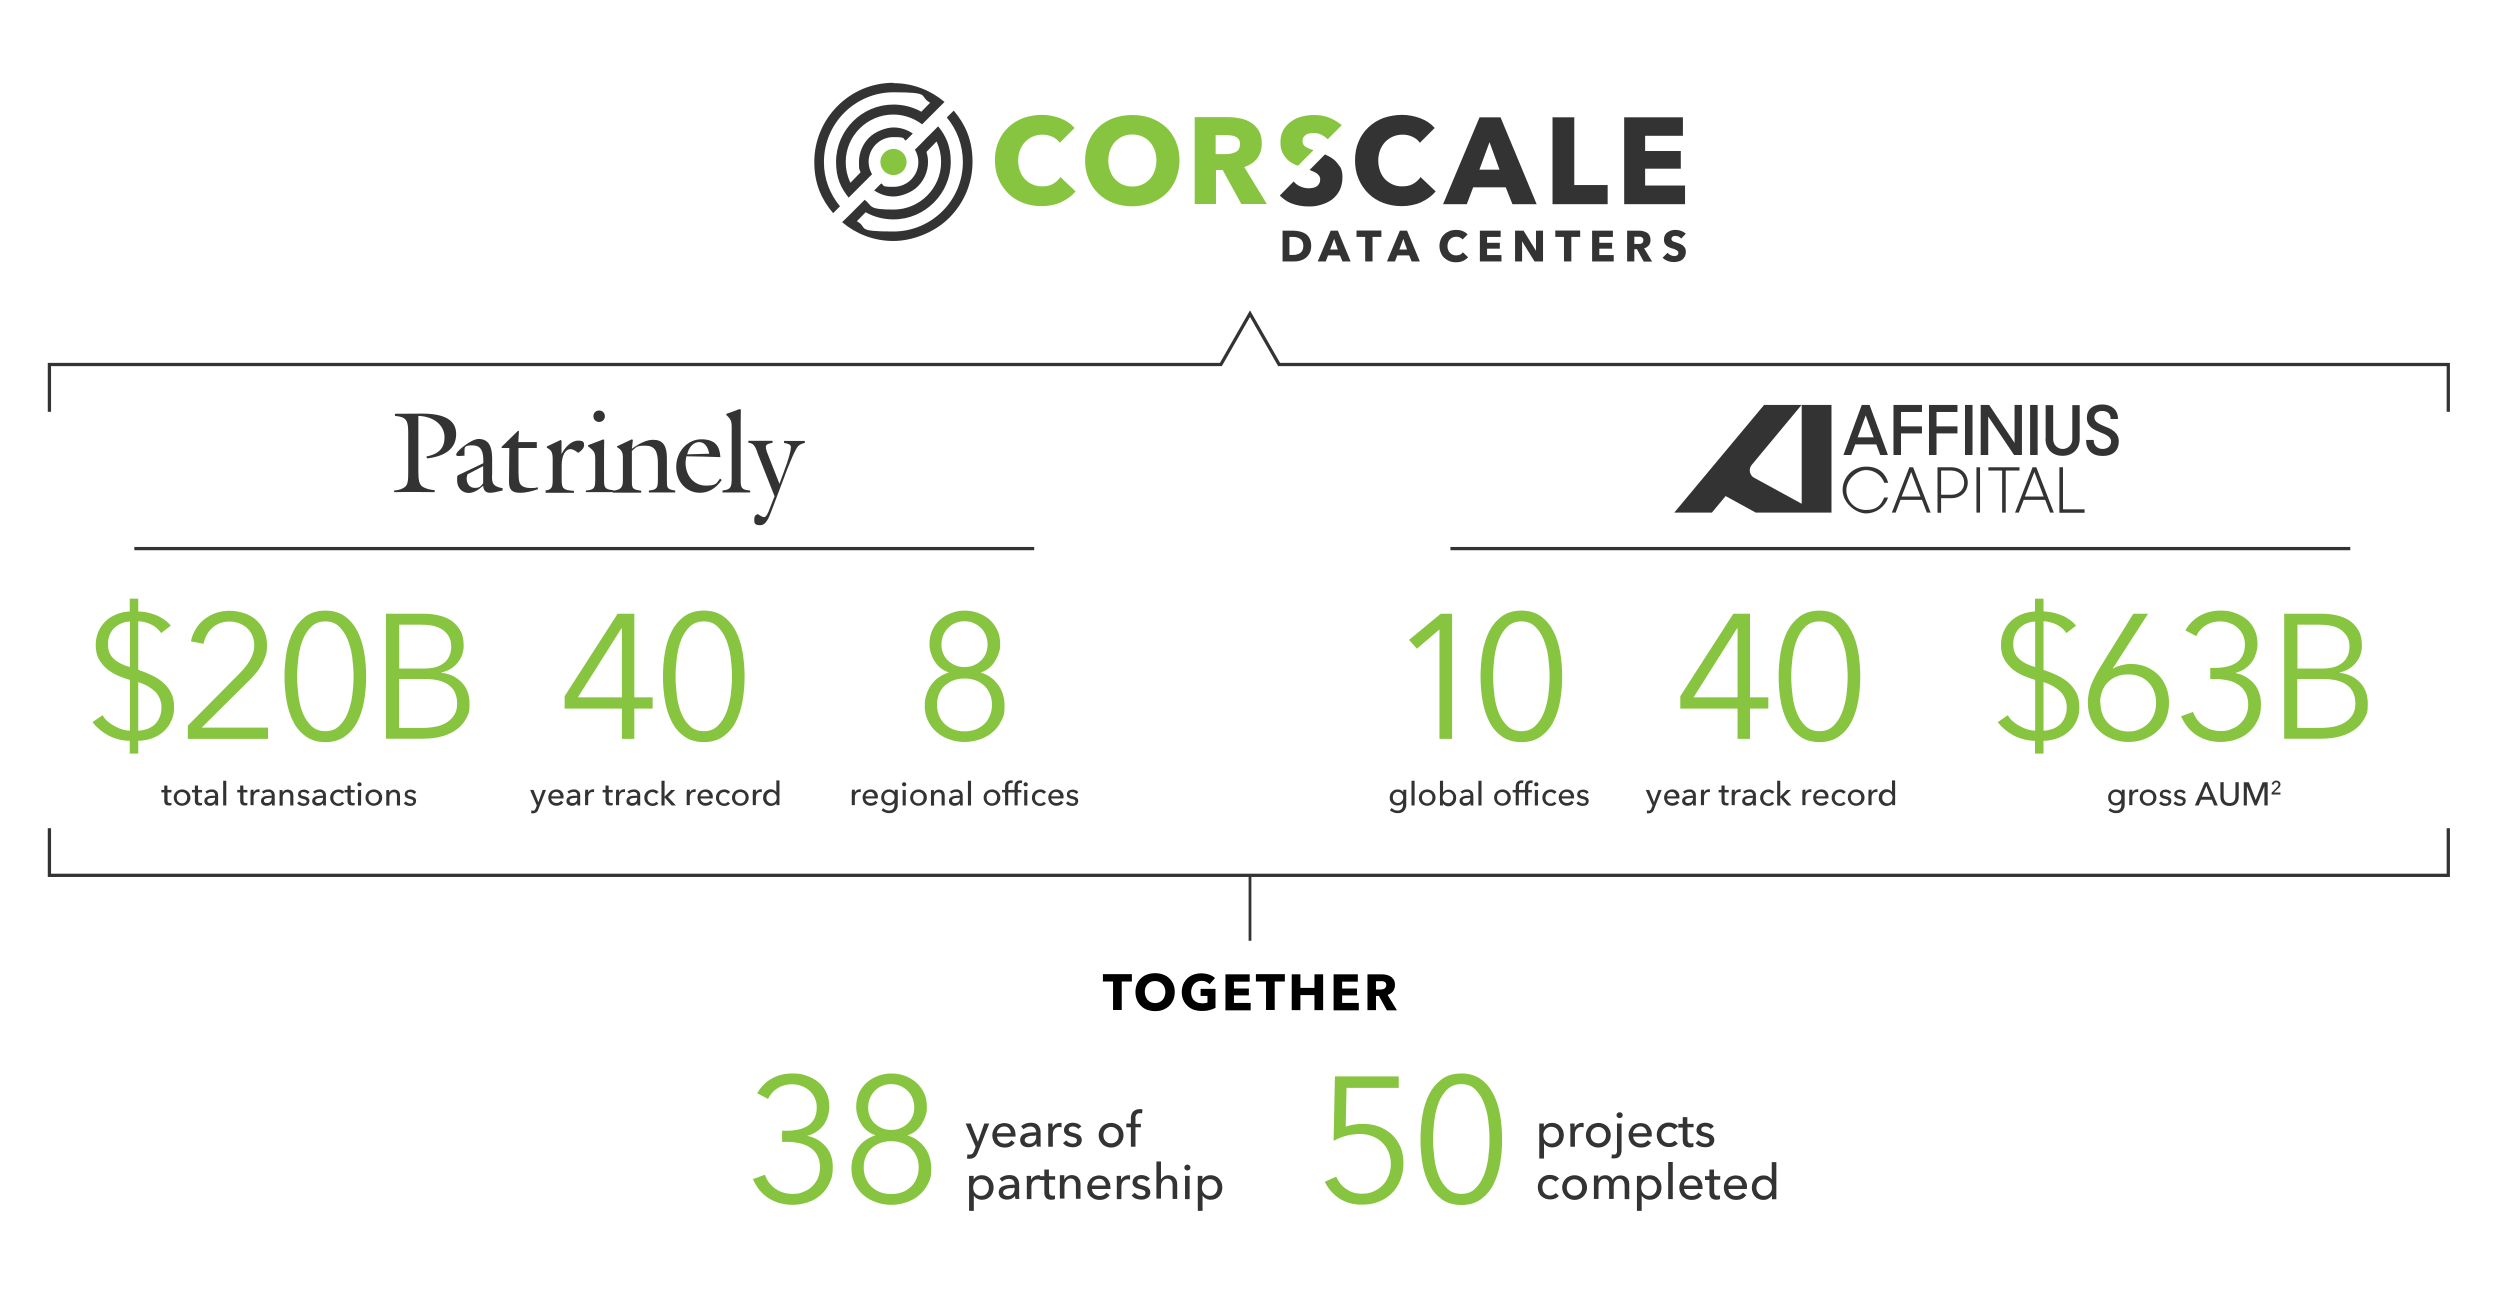 <?xml version="1.0" encoding="UTF-8"?> <svg xmlns="http://www.w3.org/2000/svg" id="Layer_1" width="1528" height="801.9" version="1.1" viewBox="0 0 1528 801.9"><defs><style> .st0 { stroke-width: 2px; } .st0, .st1 { fill: none; stroke: #333; stroke-miterlimit: 10; } .st1 { stroke-width: 1.7px; } .st2 { fill: #87c440; } .st3 { fill: #333; } .st4 { fill: #333; } .st5 { fill: #87c440; } </style></defs><g><line class="st0" x1="632.1" y1="335.3" x2="82.1" y2="335.3"></line><g><path class="st3" d="M240.9,299.8c2.8-.2,4.9-.9,6.5-2.1,2-1.5,2.1-4.4,2.1-9.3v-23.6c0-7.5-.8-10-8.1-10.6v-1.3c8.9,0,14.4-.1,16.6-.1,13.9,0,20.8,4.1,20.8,12.5s-6,13.5-17.8,14.9l-.4-1.2c7.5-1.4,11.1-5.1,11.1-11.7s-5.5-12.7-16-13.1v34c0,4.9.4,7.8,2.6,9.3,1.8,1.1,4.1,1.8,7.4,2.1v1.2c-4.2,0-8.4-.1-12.5-.1s-8.2,0-12.3.1v-1.2h-.1Z"></path><path class="st3" d="M307.1,299.8c-3.4.9-6,1.4-7.5,1.4-2.7,0-4.1-1.4-4.3-4.3-3.2,2.9-6.2,4.4-8.8,4.4-4.1,0-7.1-3.2-7.1-7.5s.1-2.2.5-3.3l15.5-7.4v-1.8c0-6.3-1.9-9.1-6.7-9.1s-4.8,1.1-4.8,3.5v2.8l-2.8.2h-.8c-1.1,0-1.5-.2-1.5-.9s1.1-2.1,3.3-4c4.3-3.6,8.1-5.5,10.4-5.5,5.8,0,8.3,4,8.3,11.9v10.2c-.1.2-.1.5-.1.6,0,4.7.8,6.3,6.5,7.4v1.1h0v.2ZM285.7,290c-.2.9-.5,1.8-.5,2.2,0,3.7,2,6,5,6s3.5-.9,5.1-2.8v-10.5c.1,0-9.6,5-9.6,5h-.1Z"></path><path class="st3" d="M311.6,273.8h-4.7l-.5-.5,10.2-10,.6.2-.4,6.7h11.3v3.6h-11.2v12.5c0,4.9,0,8.2,1.3,9.8,1.1,1.4,3.2,2.2,6.2,2.2s2.6-.1,4.2-.5l.2,1.2c-4.1,1.4-7.7,2.2-10.9,2.2-5,0-6.8-1.9-6.8-6.7v-.2l.2-20.7h.1Z"></path><path class="st3" d="M333.2,299.8c4.3-.5,4.6-2.1,4.6-7v-12.5c0-2.9-.5-4.6-2.2-5.8l-1.4-.9v-.7l8.5-4,.5.4v8.2c2.9-5.4,6.7-8.2,10.2-8.2s3.6,1.3,3.6,2.8-1.2,3.2-3.6,4.7c-2-1.6-3.5-2.3-4.7-2.3-2.9,0-5.4,3.4-5.4,10v8.3c0,5.6.6,6.8,7.5,7.2v1.2h-17.3v-1.2h-.2Z"></path><path class="st3" d="M358.1,299.8c5.7-.4,5.7-2,5.7-7.8v-11.6c0-2.8-.2-4.3-3-6.5l-1.4-1.2v-.6l9.2-3.5.7.2c0,2.9-.1,5-.1,6.3v17.8c0,4.9.2,6.2,5.6,6.7v1.2h-16.7v-1.2h0v.2ZM366.2,250.9c2,0,3.5,1.5,3.5,3.5s-1.5,3.5-3.5,3.5-3.5-1.4-3.5-3.5,1.5-3.5,3.5-3.5h0Z"></path><path class="st3" d="M377.3,272.7l8.9-4.2.6.4-.6,5.4c5-3.6,9.2-5.5,13-5.5,6,0,8.4,3.6,8.4,11.2v13.3c0,4.9,0,5.8,5.1,6.5v1.2h-16.1v-1.2c5.1-.5,5.5-1.6,5.5-7.1v-9.6c0-7.2-1.8-10.7-7.7-10.7s-5.3.9-8.2,3.2v18.1c0,4.8.2,5.5,5.7,6.2v1.2h-17.3v-1.2c4.7-.5,6.1-1.8,6.1-6.2v-14.1c0-2.3-.4-4.1-2.5-5.6l-1.1-.7v-.5h.1Z"></path><path class="st3" d="M441.1,293.4c-3.5,5.1-8.1,7.8-13.3,7.8-8.1,0-14.5-6.5-14.5-15.8s6.8-16.9,15.3-16.9,11.3,4.1,11.7,10.9c-7.7-.2-14.6-.5-20.8-.5-.2,1.3-.5,2.5-.5,3.9,0,8.2,5.4,14,12.3,14s6.5-1.5,8.8-4.3l.9.8h.1ZM427.4,270.2c-3.4,0-6.3,2.8-7.4,7.5l13.5-.4c-.9-4.7-3.2-7.1-6.2-7.1h0Z"></path><path class="st3" d="M441.4,299.8c5.5-.5,5.8-2.1,5.8-8.2v-30.7c0-2.5-.2-4.2-2.2-6.2l-1.1-1.1v-.6l8.2-3,.7.4c0,4.2-.1,7.2-.1,9.2v33.5c0,4.8.2,6.3,5.8,6.7v1.2h-16.9v-1.2h-.2Z"></path><path class="st3" d="M462.9,276.4c-1.4-3.6-2.2-5.5-5.5-5.8v-1.2h14.8v1.2c-2.7.5-4.1,1.2-4.1,2.3s.2,2.2.9,4l7.4,18.8,2.6-7.1c3.2-8.3,4.4-13.4,4.4-15.2s-1.4-2.1-4.2-2.7v-1.2h12.7v1.2c-1.8.5-3,.9-4.1,2-1.6,1.8-5,9.3-9.9,22.7l-5.5,14.6c-2.6,7-4.2,11-7.8,11s-3.6-1.4-3.6-3.5.7-2.8,2.2-3.3c1.8,1.3,3.2,1.9,3.7,1.9,1.4,0,2.5-2.2,4-6.4l2.5-6.4-10.5-26.6h0Z"></path></g></g><g><path class="st3" d="M1138,247.5h4.7l11.2,30.6h-4.7l-2.4-6.5h-12.9l-2.4,6.5h-4.8l11.2-30.6h.1ZM1135.5,267.3h9.7l-4.9-13.4-4.9,13.4h.1Z"></path><path class="st3" d="M1157.4,247.5h17.3v4.3h-12.8v8.8h12.8v4.3h-12.8v13.2h-4.6v-30.6h0Z"></path><path class="st3" d="M1179.1,247.5h17.3v4.3h-12.8v8.8h12.8v4.3h-12.8v13.2h-4.6v-30.6h0Z"></path><path class="st3" d="M1201,247.5h4.6v30.6h-4.6v-30.6Z"></path><path class="st3" d="M1210.6,247.5h5.2l15.5,23.2v-23.2h4.5v30.6h-4.8l-15.8-23.5v23.5h-4.6v-30.6h0Z"></path><path class="st3" d="M1240.8,247.5h4.6v30.6h-4.6v-30.6Z"></path><path class="st3" d="M1250.3,268.2v-20.6h4.6v20.9c0,3.2,2.5,5.9,5.8,5.9s5.9-2.6,5.9-5.9v-20.9h4.5v20.6c0,6.4-4.4,10.4-10.5,10.4s-10.4-4-10.4-10.4h0Z"></path><path class="st3" d="M1275,268.9h4.7v.3c0,3.1,2.3,5.2,5.4,5.2s5.2-1.8,5.2-4.6-3.1-4.2-6.5-5.5c-4-1.6-8.3-3.5-8.3-8.9s3.9-8.2,9.4-8.2,9.7,3.2,9.6,8.9h-4.5v-.3c0-2.9-1.9-4.6-5.1-4.6s-4.8,1.6-4.8,4.1,2.9,3.9,6.5,5.4c4.1,1.6,8.4,3.7,8.4,9.1s-3.4,8.9-9.8,8.9-10.2-3.5-10.2-9.7h0Z"></path><path class="st3" d="M1126.2,299.5c0-7.9,6.4-14.3,14.3-14.3s11.8,4.1,13.6,9.9h-2.4c-1.7-4.6-6-7.8-11.2-7.8s-12,5.5-12,12.2,5.2,12.2,12,12.2,9.3-3.2,11.1-7.6h2.4c-1.9,5.7-7.3,9.7-13.5,9.7s-14.3-6.4-14.3-14.3h0Z"></path><path class="st3" d="M1166.9,285.6h2.4l10.7,27.7h-2.3l-3-7.8h-13.1l-3,7.8h-2.3l10.7-27.7h0ZM1162.3,303.5h11.5l-5.7-15-5.8,15Z"></path><path class="st3" d="M1184.2,285.6h8.4c6.1,0,10.1,4.1,10.1,9.4s-4,9.5-10.1,9.5h-6.2v8.9h-2.2v-27.7h0ZM1186.4,287.6v14.8h6.1c5,0,8-3.2,8-7.4s-3-7.4-8-7.4h-6.1Z"></path><path class="st3" d="M1208,285.6h2.2v27.7h-2.2v-27.7Z"></path><path class="st3" d="M1223.7,287.6h-8.4v-2h19v2h-8.4v25.7h-2.2v-25.7Z"></path><path class="st3" d="M1242.2,285.6h2.4l10.7,27.7h-2.3l-3-7.8h-13.1l-3,7.8h-2.3l10.7-27.7h0ZM1237.6,303.5h11.5l-5.7-15-5.8,15Z"></path><path class="st3" d="M1258.7,285.6h2.2v25.7h13.2v2.1h-15.4v-27.7h0Z"></path><path class="st3" d="M1101.2,247.5v60.4l-29.1-15.9c-2.8-1.5-3.5-5.3-1.5-7.8l30.5-36.7h-22.9l-54.9,65.8h23l8.4-10.1,18.4,10.1h46.3v-65.8h-18.3,0Z"></path><line class="st0" x1="1436.5" y1="335.3" x2="886.5" y2="335.3"></line></g><g><g><path class="st4" d="M801.4,150.3c0,1.6-.3,3.1-.9,4.3-.6,1.2-1.4,2.2-2.4,3-1,.8-2.1,1.3-3.4,1.7-1.3.4-2.5.5-3.8.5h-7v-18.8h6.8c1.3,0,2.6.2,3.9.5s2.4.8,3.5,1.5c1,.7,1.8,1.7,2.4,2.9.6,1.2.9,2.7.9,4.5ZM796.6,150.3c0-1.1-.2-1.9-.5-2.6-.3-.7-.8-1.3-1.4-1.7-.6-.4-1.2-.7-2-.9-.7-.2-1.5-.3-2.3-.3h-2.3v11h2.2c.8,0,1.6,0,2.4-.3.8-.2,1.4-.5,2-.9s1-1,1.4-1.7c.3-.7.5-1.6.5-2.6Z"></path><path class="st4" d="M820.5,159.8l-1.5-3.7h-7.3l-1.4,3.7h-4.9l7.9-18.8h4.4l7.8,18.8h-5.1ZM815.4,146l-2.4,6.5h4.7l-2.3-6.5Z"></path><path class="st4" d="M838.9,144.8v15h-4.5v-15h-5.3v-3.9h15.2v3.9h-5.3Z"></path><path class="st4" d="M862.8,159.8l-1.5-3.7h-7.3l-1.4,3.7h-4.9l7.9-18.8h4.4l7.8,18.8h-5.1ZM857.7,146l-2.4,6.5h4.7l-2.3-6.5Z"></path><path class="st4" d="M894.1,159.5c-1.2.6-2.6.8-4.2.8s-2.8-.2-4-.7c-1.2-.5-2.3-1.2-3.2-2s-1.6-1.9-2.1-3.2c-.5-1.2-.8-2.6-.8-4s.3-2.9.8-4.1c.5-1.2,1.2-2.3,2.2-3.1.9-.9,2-1.5,3.2-2,1.2-.5,2.6-.7,4-.7s2.6.2,3.9.7,2.3,1.2,3.1,2.1l-3.1,3.1c-.4-.6-1-1-1.7-1.3-.7-.3-1.4-.4-2.1-.4s-1.5.1-2.2.4c-.7.3-1.2.7-1.7,1.2-.5.5-.9,1.1-1.1,1.8s-.4,1.5-.4,2.3.1,1.6.4,2.3.6,1.3,1.1,1.8c.5.5,1,.9,1.7,1.2s1.4.4,2.2.4,1.7-.2,2.4-.5c.7-.4,1.2-.8,1.6-1.4l3.2,3c-.8,1-1.9,1.7-3.1,2.3Z"></path><path class="st4" d="M904.5,159.8v-18.8h12.7v3.8h-8.3v3.6h7.8v3.6h-7.8v3.9h8.8v3.9h-13.1Z"></path><path class="st4" d="M937.9,159.8l-7.6-12.3h0v12.3c.1,0-4.3,0-4.3,0v-18.8h5.2l7.6,12.3h0v-12.3c-.1,0,4.3,0,4.3,0v18.8h-5.2Z"></path><path class="st4" d="M960.4,144.8v15h-4.5v-15h-5.3v-3.9h15.2v3.9h-5.3Z"></path><path class="st4" d="M973.1,159.8v-18.8h12.7v3.8h-8.3v3.6h7.8v3.6h-7.8v3.9h8.8v3.9h-13.1Z"></path><path class="st4" d="M1004.6,159.8l-4.1-7.5h-1.6v7.5h-4.4v-18.8h7.2c.9,0,1.8,0,2.6.3.9.2,1.6.5,2.3.9s1.2,1,1.6,1.8.6,1.6.6,2.7-.3,2.4-1,3.2c-.7.9-1.6,1.5-2.9,1.9l4.9,8.1h-5.3ZM1004.4,146.7c0-.4,0-.8-.3-1.1-.2-.3-.4-.5-.7-.6-.3-.2-.6-.3-1-.3-.4,0-.7,0-1.1,0h-2.4v4.4h2.2c.4,0,.8,0,1.1,0,.4,0,.7-.2,1.1-.3.3-.2.6-.4.8-.7s.3-.7.3-1.2Z"></path><path class="st4" d="M1027.5,145.8c-.4-.5-.9-.9-1.5-1.2-.6-.3-1.2-.4-1.8-.4s-.6,0-.9,0c-.3,0-.6.2-.8.3-.2.2-.5.3-.6.6-.2.2-.3.5-.3.9s0,.6.2.8.3.4.6.6c.3.2.6.3.9.4.4.1.8.3,1.2.4.6.2,1.3.4,2,.7.7.3,1.3.6,1.9,1,.6.4,1,1,1.4,1.6.4.6.6,1.4.6,2.4s-.2,2-.6,2.8c-.4.8-.9,1.4-1.6,2-.7.5-1.4.9-2.3,1.1-.9.2-1.8.4-2.7.4-1.3,0-2.7-.2-3.9-.7-1.3-.5-2.3-1.1-3.1-2l3-3c.5.6,1.1,1,1.8,1.4s1.5.6,2.2.6.7,0,1-.1c.3,0,.6-.2.8-.3s.4-.4.6-.6.2-.6.2-1,0-.7-.3-.9c-.2-.2-.4-.5-.8-.7-.3-.2-.7-.4-1.2-.6-.5-.2-1-.4-1.7-.5-.6-.2-1.2-.4-1.8-.7-.6-.3-1.1-.6-1.5-1-.5-.4-.8-.9-1.1-1.5s-.4-1.3-.4-2.2.2-1.9.6-2.7c.4-.7,1-1.4,1.7-1.8.7-.5,1.5-.8,2.3-1.1.9-.2,1.7-.3,2.6-.3s2.2.2,3.3.6c1.1.4,2.1,1,2.9,1.7l-2.9,3.1Z"></path></g><path class="st5" d="M546.6,107c4.4-.3,7.8-4.1,7.5-8.5-.3-4.4-4.1-7.8-8.5-7.5-4.4.3-7.8,4.1-7.5,8.5.3,4.4,4.1,7.8,8.5,7.5"></path><path class="st3" d="M546.1,50.6c-13.4,0-25.5,5.4-34.2,14.2-8.8,8.8-14.2,20.9-14.2,34.2s4.4,22.9,11.5,31.3l4.2-4.2c-6.1-7.4-9.9-16.8-9.8-27.2,0-23.5,19.1-42.5,42.5-42.5s15.5,2.2,21.9,6.1l.5.3-5.4,5.5-.3-.2c-5-2.7-10.7-4.2-16.7-4.2-9.7,0-18.4,3.9-24.8,10.3-6.3,6.3-10.3,15.1-10.3,24.8s2.9,15.8,7.7,21.8l14.3-14.3c-1.3-2.2-2.1-4.8-2.1-7.6,0-8.3,6.8-15.1,15.1-15.1s5.3.8,7.6,2.1l4.3-4.3c-3.4-2.3-7.4-3.7-11.8-3.7s-11.1,2.4-14.9,6.2c-3.8,3.8-6.2,9.1-6.2,14.9s.3,4.1.9,6.1v.3c0,0-6.1,6.3-6.1,6.3l-.3-.6c-1.7-3.7-2.6-7.7-2.6-12,0-16.1,13.1-29.1,29.1-29.1,6.6,0,12.7,2.3,17.6,6l13.7-13.7c-8.5-7.2-19.4-11.5-31.3-11.5"></path><path class="st3" d="M582.9,67.6l-4.2,4.2c6.1,7.4,9.8,16.8,9.8,27.2,0,23.5-19.1,42.5-42.5,42.5s-15.4-2.2-21.8-6l-.5-.3,5.4-5.5.3.2c4.9,2.7,10.6,4.2,16.6,4.2,9.7,0,18.4-3.9,24.8-10.3,6.3-6.3,10.3-15.1,10.3-24.8s-2.9-15.8-7.7-21.8l-7.4,7.4-2.5,2.6h0s-4.3,4.3-4.3,4.3c1.3,2.2,2.1,4.8,2.1,7.6,0,8.3-6.8,15.1-15.1,15.1s-5.3-.8-7.6-2.1l-4.3,4.3c3.4,2.3,7.4,3.7,11.8,3.7s11.1-2.3,14.9-6.2c3.8-3.8,6.2-9.1,6.2-14.9,0-2-.3-4-.9-5.9v-.3c0,0,6.1-6.3,6.1-6.3l.3.6c1.6,3.6,2.5,7.6,2.5,11.9,0,16.1-13.1,29.1-29.1,29.1s-12.7-2.2-17.6-6l-6.3,6.3-3.3,3.3h0s-4.2,4.1-4.2,4.1c8.5,7.2,19.4,11.5,31.3,11.5s25.5-5.4,34.2-14.2c8.8-8.8,14.2-20.9,14.2-34.2s-4.4-22.9-11.5-31.3"></path><g><path class="st3" d="M904.2,103.7l6.2-16.8,6.1,16.8h-12.3ZM917,71.7h-12.7l-22.3,53.1h14.5l3.9-10.3h19.9l4.1,10.3h14.8l-22-52.9v-.2Z"></path><polygon class="st3" points="992.7 71.7 992.7 124.8 1029.9 124.8 1029.9 113.4 1005.5 113.4 1005.5 103.1 1027.3 103.1 1027.3 92.3 1005.5 92.3 1005.5 83 1028.6 83 1028.6 71.7 992.7 71.7"></polygon><polygon class="st3" points="962.2 71.7 948.9 71.7 948.9 124.8 982.6 124.8 982.6 113.1 962.2 113.1 962.2 71.7"></polygon><path class="st5" d="M647.8,108.7c-1.1,1.5-2.6,2.8-4.4,3.8-1.8,1-4,1.4-6.5,1.4s-4.1-.4-5.9-1.2c-1.8-.8-3.3-1.9-4.6-3.2-1.3-1.4-2.3-3-3-5-.7-1.9-1.1-4.1-1.1-6.4s.4-4.4,1.1-6.3c.7-1.9,1.8-3.6,3.1-5,1.3-1.4,2.9-2.5,4.7-3.3,1.8-.8,3.8-1.2,6-1.2s3.9.4,5.8,1.2c1.9.8,3.4,2,4.5,3.5l.2.3,9.1-9.1-.2-.2c-2.2-2.5-5.2-4.5-8.8-5.8-3.6-1.3-7.3-2-11-2s-7.8.7-11.3,1.9c-3.5,1.3-6.6,3.2-9.1,5.6-2.6,2.4-4.7,5.4-6.1,8.8-1.5,3.4-2.2,7.3-2.2,11.5s.7,8,2.2,11.4c1.4,3.4,3.5,6.4,6,8.9,2.5,2.5,5.6,4.4,9,5.7,3.5,1.3,7.3,2,11.3,2s8.5-.8,11.9-2.4c3.4-1.6,6.4-3.7,8.7-6.4l.2-.2-9.3-8.8-.2.3Z"></path><path class="st5" d="M705.7,104.5c-.7,2-1.7,3.7-3,5-1.3,1.4-2.9,2.5-4.6,3.3-1.8.8-3.8,1.2-6,1.2s-4.2-.4-6-1.2c-1.8-.8-3.3-1.9-4.6-3.3-1.3-1.4-2.3-3.1-3-5-.7-2-1.1-4.1-1.1-6.5s.4-4.3,1.1-6.3c.7-1.9,1.7-3.6,3-5,1.3-1.4,2.9-2.5,4.6-3.3,1.8-.8,3.8-1.2,6-1.2s4.2.4,6,1.2c1.8.8,3.4,1.9,4.6,3.3,1.3,1.4,2.3,3,3,5,.7,1.9,1.1,4,1.1,6.3s-.4,4.5-1.1,6.5M712.7,77.8c-2.6-2.4-5.7-4.3-9.2-5.6-3.5-1.3-7.4-1.9-11.5-1.9s-8,.7-11.5,1.9c-3.5,1.3-6.6,3.2-9.1,5.6-2.6,2.4-4.6,5.3-6,8.7-1.4,3.4-2.2,7.3-2.2,11.5s.7,8,2.2,11.5c1.4,3.5,3.5,6.5,6,8.9,2.6,2.5,5.6,4.4,9.1,5.7,3.5,1.3,7.4,2,11.5,2s8-.7,11.5-2c3.5-1.3,6.6-3.3,9.2-5.7,2.6-2.5,4.6-5.5,6-8.9,1.4-3.5,2.2-7.3,2.2-11.5s-.7-8.1-2.2-11.5c-1.4-3.4-3.5-6.4-6-8.7"></path><path class="st3" d="M867.9,108.7c-1.1,1.5-2.6,2.8-4.4,3.8-1.8,1-4,1.4-6.5,1.4s-4.1-.4-5.9-1.2c-1.8-.8-3.3-1.9-4.6-3.2-1.3-1.4-2.3-3-3-5-.7-1.9-1.1-4.1-1.1-6.4s.4-4.4,1.1-6.3c.7-1.9,1.8-3.6,3.1-5,1.3-1.4,2.9-2.5,4.7-3.3,1.8-.8,3.8-1.2,6-1.2s3.9.4,5.8,1.2c1.9.8,3.4,2,4.5,3.5l.2.3,9.1-9.1-.2-.2c-2.2-2.5-5.2-4.5-8.8-5.8-3.6-1.3-7.3-2-11-2s-7.8.7-11.3,1.9c-3.5,1.3-6.6,3.2-9.1,5.6-2.6,2.4-4.7,5.4-6.1,8.8-1.5,3.4-2.2,7.3-2.2,11.5s.7,8,2.2,11.4c1.4,3.4,3.5,6.4,6,8.9s5.6,4.4,9,5.7c3.5,1.3,7.3,2,11.3,2s8.5-.8,11.9-2.4c3.4-1.6,6.4-3.7,8.7-6.4l.2-.2-9.3-8.8-.2.3Z"></path><path class="st5" d="M757.2,91.2c-.5.8-1.2,1.4-2.1,1.8-.9.4-1.8.7-2.9.9-1.1.2-2.1.3-3.2.3h-6v-11.6h6.7c.9,0,1.9,0,2.9.2,1,.1,1.9.4,2.7.8.8.4,1.4,1,1.9,1.7.5.7.7,1.7.7,2.8s-.3,2.3-.8,3.1M768.2,97c2-2.5,3-5.6,3-9.2s-.6-5.7-1.7-7.7c-1.2-2.1-2.7-3.7-4.7-5-1.9-1.3-4.1-2.2-6.6-2.7-2.4-.5-4.9-.8-7.4-.8h-20.6v53.1h13v-20.8h4.1l11.4,20.8h15.6l-13.8-22.6c3.3-1.1,5.9-2.8,7.8-5.2"></path><path class="st5" d="M786.9,97.6c1.3,1.2,2.8,2.2,4.4,2.9.6.3,1.3.6,2,.8l9.5-9.5c-.8-.3-1.5-.5-2.2-.8-1-.4-1.8-.8-2.5-1.2-.7-.4-1.2-.9-1.5-1.5-.3-.5-.5-1.2-.5-2.1s.2-1.8.6-2.4c.4-.6,1-1.1,1.6-1.5.7-.4,1.4-.7,2.2-.8.8-.1,1.7-.2,2.5-.2,1.6,0,3.3.3,4.9,1.2,1.5.8,2.7,1.7,3.6,2.6l8.6-8.6c-1.6-1.3-4.2-3.2-7.7-4.6-3.1-1.2-6.2-1.6-9.2-1.6s-5,.3-7.4.9c-2.4.6-4.7,1.6-6.6,3-2,1.4-3.6,3.1-4.8,5.2-1.2,2.1-1.8,4.7-1.8,7.6s.4,4.5,1.2,6.2c.8,1.7,1.8,3.1,3.1,4.3"></path><path class="st3" d="M818.7,101.6c-1.1-1.8-2.4-3.3-4-4.5-1.5-1.1-3.2-2-4.9-2.7l-9.4,9.5c.2,0,.3.1.5.2,1.3.5,2.5,1,3.3,1.5.9.5,1.6,1.2,2,1.8.5.6.7,1.4.7,2.3s-.2,1.8-.6,2.5c-.4.7-.9,1.3-1.5,1.7-.6.4-1.4.7-2.2.9-2.8.6-5.8.3-8.8-1.3-1.2-.6-2.3-1.6-3.1-2.6l-8.5,8.6c1.6,1.6,4,3.6,6.8,4.7,3.5,1.4,7.2,2,11,2s5.1-.4,7.6-1.1c2.4-.7,4.7-1.8,6.6-3.2,1.9-1.5,3.4-3.3,4.6-5.6,1.1-2.2,1.7-4.9,1.7-8s-.5-4.9-1.6-6.7"></path></g></g><g><path class="st2" d="M79.4,415.6c-2.4-.7-4.9-1.6-7.4-2.7-2.5-1.1-4.7-2.4-6.7-4.1-2-1.7-3.6-3.7-4.9-6-1.3-2.3-1.9-5.2-1.9-8.5s.6-5.9,1.7-8.4c1.1-2.5,2.6-4.6,4.5-6.4,1.9-1.8,4.1-3.1,6.6-4.1,2.5-1,5.2-1.5,8-1.7v-7.8h5.2v7.8c1.7,0,3.5.3,5.3.6,1.8.4,3.6.9,5.4,1.6,1.8.7,3.4,1.6,5,2.7,1.6,1.1,3,2.3,4.2,3.8l-5.9,4.5c-1.7-2.4-3.8-4.2-6.3-5.3-2.6-1.2-5.1-1.8-7.7-1.9v29.7c2.7.9,5.4,2,8,3.2,2.6,1.2,5,2.7,7,4.4,2.1,1.8,3.7,3.9,5,6.3,1.3,2.4,1.9,5.4,1.9,9s-.6,5.8-1.7,8.3c-1.1,2.5-2.7,4.6-4.6,6.4-2,1.8-4.3,3.2-7,4.2-2.7,1-5.5,1.5-8.6,1.6v7.8h-5.2v-7.8c-4.9-.1-9.3-1.3-13.1-3.3-3.9-2.1-7.1-4.8-9.7-8.1l6.2-4.3c.9,1.7,2.1,3.1,3.6,4.2,1.4,1.2,2.9,2.1,4.5,2.9,1.5.8,3.1,1.4,4.6,1.8,1.5.4,2.8.6,4,.6v-31ZM79.4,379.9c-3.7.1-6.9,1.5-9.5,3.9-2.6,2.5-3.9,5.8-3.9,9.9s1.2,6.9,3.7,9.1c2.4,2.2,5.7,3.8,9.7,4.9v-27.9ZM84.6,446.6c1.6,0,3.2-.4,4.9-.9,1.7-.5,3.2-1.4,4.6-2.5,1.4-1.2,2.5-2.6,3.3-4.5.9-1.8,1.3-4.1,1.3-6.8s-1.3-6.8-4-9.3c-2.7-2.5-6-4.4-10.2-5.7v29.7Z"></path><path class="st2" d="M163.6,451.6h-48.8v-8.1l31.3-31.6c1.2-1.2,2.3-2.4,3.4-3.7,1.1-1.3,2.1-2.7,3-4.2.9-1.4,1.5-3,2.1-4.6.5-1.6.8-3.3.8-5s-.4-4.2-1.2-6c-.8-1.8-1.9-3.3-3.3-4.6-1.4-1.3-3-2.2-4.9-2.9-1.8-.7-3.8-1-5.8-1-4.1,0-7.6,1.3-10.4,3.8-2.8,2.6-4.6,5.8-5.4,9.8l-7.7-1.5c.5-2.7,1.5-5.1,2.9-7.5,1.4-2.3,3.1-4.3,5.2-5.9,2.1-1.7,4.4-3,7-3.9,2.6-.9,5.4-1.4,8.4-1.4s6,.5,8.8,1.4c2.8.9,5.2,2.2,7.3,4,2.1,1.8,3.7,4,5,6.6,1.2,2.6,1.9,5.7,1.9,9.1s-.3,4.7-1,6.8c-.7,2.1-1.6,4.1-2.7,5.9-1.1,1.9-2.4,3.7-3.9,5.3-1.5,1.7-3.1,3.4-4.8,5l-27.5,27.3h40.5v6.9Z"></path><path class="st2" d="M198.9,373.2c4.7,0,8.7,1.2,11.9,3.5,3.2,2.3,5.8,5.4,7.7,9.2,1.9,3.8,3.3,8.1,4.1,12.9.8,4.8,1.2,9.7,1.2,14.7s-.4,9.8-1.2,14.6c-.8,4.8-2.2,9.1-4.1,12.9-1.9,3.8-4.5,6.8-7.7,9.1-3.2,2.3-7.2,3.5-11.9,3.5s-8.8-1.2-12-3.5c-3.2-2.3-5.8-5.3-7.7-9.1-1.9-3.8-3.3-8.1-4.1-12.9-.8-4.8-1.2-9.7-1.2-14.6s.4-9.9,1.2-14.7c.8-4.8,2.2-9.1,4.1-12.9,1.9-3.8,4.5-6.8,7.7-9.2,3.2-2.3,7.2-3.5,12-3.5ZM198.9,379.8c-3.4,0-6.2,1-8.5,3.1-2.2,2.1-4,4.8-5.3,8-1.3,3.2-2.2,6.9-2.7,10.9-.5,4-.8,7.9-.8,11.7s.3,7.7.8,11.7c.5,4,1.4,7.5,2.7,10.7,1.3,3.2,3.1,5.8,5.3,7.9s5.1,3.1,8.5,3.1,6.1-1,8.3-3.1,4-4.7,5.3-7.9c1.3-3.2,2.2-6.8,2.8-10.7.5-4,.8-7.8.8-11.7s-.3-7.7-.8-11.7c-.5-4-1.5-7.6-2.8-10.9-1.3-3.2-3.1-5.9-5.3-8-2.2-2.1-5-3.1-8.3-3.1Z"></path><path class="st2" d="M236.1,375.1h22.8c2.9,0,5.8.3,8.7.9,3,.6,5.6,1.7,7.9,3.1,2.3,1.5,4.2,3.5,5.7,6,1.5,2.5,2.2,5.7,2.2,9.5s-1.2,7.5-3.7,10.5c-2.5,3-5.8,5-9.9,5.9v.2c5,.6,9.1,2.5,12.3,5.8,3.3,3.3,4.9,7.7,4.9,13.3s-.7,6.1-2,8.7c-1.3,2.6-3.2,4.9-5.7,6.7-2.4,1.8-5.4,3.3-8.9,4.3-3.5,1-7.5,1.5-11.9,1.5h-22.6v-76.5ZM243.9,408.6h15.7c1.9,0,3.8-.2,5.7-.6,1.9-.4,3.7-1.2,5.2-2.2,1.6-1,2.9-2.4,3.8-4.2,1-1.7,1.5-3.9,1.5-6.4s-.5-4.5-1.5-6.2c-1-1.7-2.3-3.1-3.9-4.2-1.7-1.1-3.6-1.9-5.8-2.3-2.2-.5-4.6-.7-7.1-.7h-13.5v26.8ZM243.9,444.9h14.5c2.8,0,5.5-.3,8-.8,2.6-.5,4.8-1.4,6.7-2.6,1.9-1.2,3.4-2.7,4.6-4.6,1.2-1.9,1.7-4.2,1.7-6.9,0-5-1.7-8.8-5.1-11.3-3.4-2.5-8.3-3.7-14.5-3.7h-15.9v29.9Z"></path></g><g><path class="st4" d="M104.9,484.3h-2.5v4.9c0,.6.1,1,.3,1.2.2.2.6.4,1,.4s.4,0,.6,0c.2,0,.4,0,.5-.2v1.5c-.2,0-.4.1-.7.2-.3,0-.6,0-.9,0-.9,0-1.6-.2-2.1-.7s-.7-1.2-.7-2.2v-5.1h-1.8v-1.5h1.8v-2.7h1.9v2.7h2.5v1.5Z"></path><path class="st4" d="M116.4,487.5c0,.7-.1,1.4-.4,2-.3.6-.6,1.1-1.1,1.6-.5.4-1,.8-1.6,1-.6.2-1.3.4-2,.4s-1.4-.1-2-.4c-.6-.2-1.2-.6-1.6-1-.5-.4-.8-1-1.1-1.6-.3-.6-.4-1.3-.4-2s.1-1.4.4-2c.3-.6.6-1.1,1.1-1.6.5-.4,1-.8,1.6-1,.6-.2,1.3-.4,2-.4s1.4.1,2,.4c.6.2,1.2.6,1.6,1,.5.4.8,1,1.1,1.6.3.6.4,1.3.4,2ZM114.4,487.5c0-.5,0-.9-.2-1.3-.1-.4-.3-.8-.6-1.1s-.6-.6-1-.7c-.4-.2-.8-.3-1.4-.3s-1,0-1.4.3c-.4.2-.7.4-1,.7-.3.3-.5.7-.6,1.1-.1.4-.2.8-.2,1.3s0,.9.2,1.3c.1.4.3.8.6,1.1.3.3.6.6,1,.8.4.2.8.3,1.4.3s1,0,1.4-.3c.4-.2.7-.4,1-.8.3-.3.5-.7.6-1.1.1-.4.2-.8.2-1.3Z"></path><path class="st4" d="M123.6,484.3h-2.5v4.9c0,.6.1,1,.3,1.2.2.2.6.4,1,.4s.4,0,.6,0c.2,0,.4,0,.5-.2v1.5c-.2,0-.4.1-.7.2-.3,0-.6,0-.9,0-.9,0-1.6-.2-2.1-.7s-.7-1.2-.7-2.2v-5.1h-1.8v-1.5h1.8v-2.7h1.9v2.7h2.5v1.5Z"></path><path class="st4" d="M131.5,486.1c0-.7-.2-1.2-.6-1.6s-1-.5-1.7-.5-1,.1-1.5.3c-.5.2-.9.5-1.2.8l-1-1.2c.5-.4,1-.8,1.7-1,.7-.3,1.4-.4,2.2-.4s1.3,0,1.8.3.9.5,1.2.8c.3.3.6.7.7,1.2.2.5.2.9.2,1.5v4.1c0,.3,0,.7,0,1,0,.4,0,.6.1.9h-1.7c-.1-.5-.2-.9-.2-1.4h0c-.3.5-.8.9-1.3,1.2-.5.3-1.1.4-1.9.4s-.8,0-1.2-.2c-.4,0-.8-.3-1.1-.5-.3-.2-.6-.5-.8-.9s-.3-.8-.3-1.4.2-1.3.6-1.7.9-.7,1.5-1c.6-.2,1.3-.4,2.1-.4.8,0,1.6,0,2.4,0v-.3ZM131,487.7c-.5,0-1,0-1.5,0s-1,.1-1.4.2-.7.3-1,.5c-.3.2-.4.6-.4,1s0,.5.2.7c.1.2.3.3.5.5.2.1.4.2.6.2.2,0,.5,0,.7,0,.9,0,1.6-.3,2-.8.5-.5.7-1.2.7-2v-.5h-.5Z"></path><path class="st4" d="M138.3,492.3h-1.9v-15.1h1.9v15.1Z"></path><path class="st4" d="M151.3,484.3h-2.5v4.9c0,.6.1,1,.3,1.2.2.2.6.4,1,.4s.4,0,.6,0c.2,0,.4,0,.5-.2v1.5c-.2,0-.4.1-.7.2-.3,0-.6,0-.9,0-.9,0-1.6-.2-2.1-.7s-.7-1.2-.7-2.2v-5.1h-1.8v-1.5h1.8v-2.7h1.9v2.7h2.5v1.5Z"></path><path class="st4" d="M153.2,483.8c0-.4,0-.8,0-1.1h1.8c0,.2,0,.5,0,.8,0,.3,0,.6,0,.8h0c.3-.6.7-1,1.2-1.4.5-.3,1.1-.5,1.7-.5s.5,0,.7,0v1.7c-.3,0-.6,0-.9,0-.5,0-.8,0-1.2.2-.3.2-.6.4-.8.7-.2.3-.4.6-.5,1-.1.4-.2.8-.2,1.1v5h-1.9v-7.4c0-.3,0-.6,0-1Z"></path><path class="st4" d="M166.1,486.1c0-.7-.2-1.2-.6-1.6s-1-.5-1.7-.5-1,.1-1.5.3c-.5.2-.9.5-1.2.8l-1-1.2c.5-.4,1-.8,1.7-1,.7-.3,1.4-.4,2.2-.4s1.3,0,1.8.3.9.5,1.2.8c.3.3.6.7.7,1.2.2.5.2.9.2,1.5v4.1c0,.3,0,.7,0,1,0,.4,0,.6.1.9h-1.7c-.1-.5-.2-.9-.2-1.4h0c-.3.5-.8.9-1.3,1.2-.5.3-1.1.4-1.9.4s-.8,0-1.2-.2c-.4,0-.8-.3-1.1-.5-.3-.2-.6-.5-.8-.9s-.3-.8-.3-1.4.2-1.3.6-1.7.9-.7,1.5-1c.6-.2,1.3-.4,2.1-.4.8,0,1.6,0,2.4,0v-.3ZM165.6,487.7c-.5,0-1,0-1.5,0s-1,.1-1.4.2-.7.3-1,.5c-.3.2-.4.6-.4,1s0,.5.2.7c.1.2.3.3.5.5.2.1.4.2.6.2.2,0,.5,0,.7,0,.9,0,1.6-.3,2-.8.5-.5.7-1.2.7-2v-.5h-.5Z"></path><path class="st4" d="M172.7,482.8c0,.2,0,.5,0,.8s0,.5,0,.8h0c.1-.3.3-.5.5-.7.2-.2.4-.4.7-.6.3-.2.6-.3.9-.4.3,0,.7-.1,1-.1.6,0,1.1.1,1.6.3s.8.5,1.1.8c.3.3.5.8.6,1.2.1.5.2,1,.2,1.5v5.9h-1.9v-5.3c0-.4,0-.8,0-1.1,0-.3-.2-.7-.3-.9-.2-.3-.4-.5-.7-.6-.3-.2-.6-.2-1.1-.2-.7,0-1.4.3-1.8.9-.5.6-.7,1.3-.7,2.3v5h-1.9v-7.4c0-.3,0-.6,0-1,0-.4,0-.8,0-1.1h1.8Z"></path><path class="st4" d="M187.8,485.2c-.2-.3-.5-.6-.9-.8-.4-.2-.8-.3-1.3-.3s-.4,0-.6,0c-.2,0-.4.1-.6.2-.2,0-.3.2-.4.4-.1.2-.2.3-.2.6,0,.4.2.7.5.9.4.2.9.4,1.6.5.5.1.9.2,1.3.4.4.1.7.3,1,.5s.5.5.7.8c.2.3.2.7.2,1.1s-.1,1-.3,1.4-.5.7-.8,1c-.4.2-.8.4-1.2.5-.5.1-.9.2-1.4.2-.7,0-1.4-.1-2.1-.4-.7-.3-1.3-.7-1.7-1.3l1.3-1.1c.3.4.6.7,1.1.9.4.3.9.4,1.5.4s.5,0,.7,0c.2,0,.4-.1.6-.2.2-.1.3-.2.4-.4.1-.2.2-.4.2-.7,0-.4-.2-.8-.6-1-.4-.2-1-.4-1.9-.6-.3,0-.6-.2-1-.3-.3-.1-.6-.3-.9-.5-.3-.2-.5-.4-.6-.8-.2-.3-.2-.7-.2-1.1s.1-.9.3-1.3c.2-.4.5-.7.8-.9.3-.2.7-.4,1.1-.5s.9-.2,1.3-.2c.7,0,1.3.1,2,.4s1.1.7,1.5,1.2l-1.3,1.1Z"></path><path class="st4" d="M197.4,486.1c0-.7-.2-1.2-.6-1.6s-1-.5-1.7-.5-1,.1-1.5.3c-.5.2-.9.5-1.2.8l-1-1.2c.5-.4,1-.8,1.7-1,.7-.3,1.4-.4,2.2-.4s1.3,0,1.8.3.9.5,1.2.8c.3.3.6.7.7,1.2.2.5.2.9.2,1.5v4.1c0,.3,0,.7,0,1,0,.4,0,.6.1.9h-1.7c-.1-.5-.2-.9-.2-1.4h0c-.3.5-.8.9-1.3,1.2-.5.3-1.1.4-1.9.4s-.8,0-1.2-.2c-.4,0-.8-.3-1.1-.5-.3-.2-.6-.5-.8-.9s-.3-.8-.3-1.4.2-1.3.6-1.7.9-.7,1.5-1c.6-.2,1.3-.4,2.1-.4.8,0,1.6,0,2.4,0v-.3ZM197,487.7c-.5,0-1,0-1.5,0s-1,.1-1.4.2-.7.3-1,.5c-.3.2-.4.6-.4,1s0,.5.2.7c.1.2.3.3.5.5.2.1.4.2.6.2.2,0,.5,0,.7,0,.9,0,1.6-.3,2-.8.5-.5.7-1.2.7-2v-.5h-.5Z"></path><path class="st4" d="M209,485.2c-.2-.3-.5-.6-.9-.8-.4-.2-.8-.3-1.3-.3s-.9,0-1.3.3-.7.4-1,.8-.5.7-.6,1.1-.2.8-.2,1.3,0,.9.2,1.3c.1.4.3.8.6,1.1s.6.6,1,.8.8.3,1.3.3.9,0,1.3-.3c.4-.2.7-.4,1-.8l1.3,1.1c-.4.5-.9.8-1.5,1.1s-1.3.4-2,.4-1.4-.1-2-.4c-.6-.2-1.2-.6-1.6-1-.5-.4-.8-1-1.1-1.6-.3-.6-.4-1.3-.4-2.1s.1-1.4.4-2,.6-1.1,1.1-1.6c.5-.4,1-.8,1.6-1,.6-.2,1.3-.4,2-.4s1.3.1,2,.4c.7.3,1.2.7,1.6,1.2l-1.4,1.1Z"></path><path class="st4" d="M216.9,484.3h-2.5v4.9c0,.6.1,1,.3,1.2.2.2.6.4,1,.4s.4,0,.6,0c.2,0,.4,0,.5-.2v1.5c-.2,0-.4.1-.7.2-.3,0-.6,0-.9,0-.9,0-1.6-.2-2.1-.7s-.7-1.2-.7-2.2v-5.1h-1.8v-1.5h1.8v-2.7h1.9v2.7h2.5v1.5Z"></path><path class="st4" d="M221,479.4c0,.3-.1.6-.4.9s-.5.3-.9.3-.6-.1-.9-.3-.4-.5-.4-.9.1-.6.4-.9.5-.4.9-.4.6.1.9.4.4.5.4.9ZM220.7,492.3h-1.9v-9.5h1.9v9.5Z"></path><path class="st4" d="M233.6,487.5c0,.7-.1,1.4-.4,2-.3.6-.6,1.1-1.1,1.6-.5.4-1,.8-1.6,1-.6.2-1.3.4-2,.4s-1.4-.1-2-.4c-.6-.2-1.2-.6-1.6-1-.5-.4-.8-1-1.1-1.6-.3-.6-.4-1.3-.4-2s.1-1.4.4-2c.3-.6.6-1.1,1.1-1.6.5-.4,1-.8,1.6-1,.6-.2,1.3-.4,2-.4s1.4.1,2,.4c.6.2,1.2.6,1.6,1,.5.4.8,1,1.1,1.6.3.6.4,1.3.4,2ZM231.6,487.5c0-.5,0-.9-.2-1.3-.1-.4-.3-.8-.6-1.1s-.6-.6-1-.7c-.4-.2-.8-.3-1.4-.3s-1,0-1.4.3c-.4.2-.7.4-1,.7-.3.3-.5.7-.6,1.1-.1.4-.2.8-.2,1.3s0,.9.2,1.3c.1.4.3.8.6,1.1.3.3.6.6,1,.8.4.2.8.3,1.4.3s1,0,1.4-.3c.4-.2.7-.4,1-.8.3-.3.5-.7.6-1.1.1-.4.2-.8.2-1.3Z"></path><path class="st4" d="M237.9,482.8c0,.2,0,.5,0,.8s0,.5,0,.8h0c.1-.3.3-.5.5-.7.2-.2.4-.4.7-.6.3-.2.6-.3.9-.4.3,0,.7-.1,1-.1.6,0,1.1.1,1.6.3s.8.5,1.1.8c.3.3.5.8.6,1.2.1.5.2,1,.2,1.5v5.9h-1.9v-5.3c0-.4,0-.8,0-1.1,0-.3-.2-.7-.3-.9-.2-.3-.4-.5-.7-.6-.3-.2-.6-.2-1.1-.2-.7,0-1.4.3-1.8.9-.5.6-.7,1.3-.7,2.3v5h-1.9v-7.4c0-.3,0-.6,0-1,0-.4,0-.8,0-1.1h1.8Z"></path><path class="st4" d="M253,485.2c-.2-.3-.5-.6-.9-.8-.4-.2-.8-.3-1.3-.3s-.4,0-.6,0c-.2,0-.4.1-.6.2-.2,0-.3.2-.4.4-.1.2-.2.3-.2.6,0,.4.2.7.5.9.4.2.9.4,1.6.5.5.1.9.2,1.3.4.4.1.7.3,1,.5s.5.5.7.8c.2.3.2.7.2,1.1s-.1,1-.3,1.4-.5.7-.8,1c-.4.2-.8.4-1.2.5-.5.1-.9.2-1.4.2-.7,0-1.4-.1-2.1-.4-.7-.3-1.3-.7-1.7-1.3l1.3-1.1c.3.4.6.7,1.1.9.4.3.9.4,1.5.4s.5,0,.7,0c.2,0,.4-.1.6-.2.2-.1.3-.2.4-.4.1-.2.2-.4.2-.7,0-.4-.2-.8-.6-1-.4-.2-1-.4-1.9-.6-.3,0-.6-.2-1-.3-.3-.1-.6-.3-.9-.5-.3-.2-.5-.4-.6-.8-.2-.3-.2-.7-.2-1.1s.1-.9.3-1.3c.2-.4.5-.7.8-.9.3-.2.7-.4,1.1-.5s.9-.2,1.3-.2c.7,0,1.3.1,2,.4s1.1.7,1.5,1.2l-1.3,1.1Z"></path></g><g><g><path class="st2" d="M478.1,691.1h3.3c2.4,0,4.8-.3,6.9-.8,2.2-.5,4-1.3,5.7-2.4s2.9-2.6,3.8-4.4c.9-1.8,1.4-4,1.4-6.5s-.4-4.1-1.2-5.9c-.8-1.8-1.9-3.3-3.3-4.5-1.4-1.3-3-2.2-4.9-2.9-1.8-.7-3.8-1-5.8-1-3.2,0-6.1.8-8.6,2.3-2.5,1.5-4.5,3.7-6,6.7l-6.6-3.5c2.4-4.1,5.4-7.1,9.1-9.1,3.7-2,7.8-3,12.5-3s5.9.5,8.6,1.4c2.7.9,5.1,2.2,7.2,3.9,2.1,1.7,3.7,3.9,4.9,6.4,1.2,2.6,1.8,5.5,1.8,8.8s-1.3,8.3-3.8,11.4c-2.5,3.1-5.7,5.1-9.5,6.1v.2c4.4.9,8,3,11,6.3,2.9,3.3,4.4,7.5,4.4,12.7s-.7,6.9-2,9.8c-1.3,2.8-3.1,5.3-5.3,7.2-2.2,2-4.8,3.5-7.8,4.5-3,1-6.1,1.6-9.5,1.6-5.6,0-10.5-1.4-14.7-4.1-4.2-2.7-7.3-6.6-9.5-11.6l7.3-2.7c1.3,3.7,3.5,6.5,6.5,8.6,3,2.1,6.5,3.1,10.4,3.1s4.3-.4,6.3-1.1c2.1-.8,3.9-1.8,5.4-3.2,1.5-1.4,2.8-3.1,3.7-5.1.9-2,1.4-4.3,1.4-6.9s-.6-5.3-1.7-7.3c-1.1-2-2.6-3.6-4.5-4.8-1.9-1.2-4-2.1-6.4-2.6s-4.8-.8-7.3-.8h-3.3v-6.7Z"></path><path class="st2" d="M554.7,694c4.2,1.2,7.6,3.6,10.4,7.2,2.7,3.6,4.1,8,4.1,13.2s-.7,6.4-2,9.1c-1.3,2.7-3.1,5-5.3,6.9-2.2,1.9-4.8,3.4-7.8,4.4-3,1-6.1,1.6-9.3,1.6s-6.4-.5-9.3-1.6c-3-1-5.6-2.5-7.8-4.4-2.2-1.9-4-4.2-5.3-6.9-1.3-2.7-2-5.7-2-9.1s.4-5,1.1-7.2c.7-2.2,1.7-4.2,3-5.9,1.3-1.8,2.8-3.3,4.6-4.5,1.8-1.2,3.7-2.2,5.8-2.8v-.2c-1.7-.6-3.3-1.4-4.7-2.5-1.4-1.1-2.6-2.4-3.6-4-1-1.5-1.8-3.2-2.4-5.1-.6-1.8-.9-3.7-.9-5.7,0-3.1.6-5.9,1.7-8.4,1.2-2.5,2.7-4.7,4.7-6.4,2-1.8,4.3-3.1,6.9-4.1,2.6-1,5.4-1.5,8.3-1.5s5.6.5,8.3,1.5c2.6,1,4.9,2.3,6.9,4.1,2,1.8,3.5,3.9,4.7,6.4,1.2,2.5,1.7,5.3,1.7,8.4s-.3,3.8-.9,5.7c-.6,1.8-1.4,3.5-2.4,5.1-1,1.5-2.2,2.9-3.6,4-1.4,1.1-3,2-4.7,2.5v.2ZM527.9,713.5c0,2.3.4,4.5,1.2,6.5.8,2,1.9,3.7,3.4,5.2,1.5,1.4,3.2,2.6,5.3,3.4,2.1.8,4.3,1.2,6.9,1.2s4.8-.4,6.9-1.2c2.1-.8,3.8-2,5.3-3.4,1.5-1.4,2.6-3.2,3.4-5.2.8-2,1.2-4.2,1.2-6.5s-.4-4.4-1.2-6.4c-.8-1.9-1.9-3.6-3.4-5.1-1.5-1.4-3.2-2.6-5.3-3.3-2.1-.8-4.3-1.2-6.9-1.2s-4.8.4-6.9,1.2c-2.1.8-3.8,1.9-5.3,3.3-1.5,1.4-2.6,3.1-3.4,5.1-.8,1.9-1.2,4.1-1.2,6.4ZM530.6,676.9c0,2,.4,3.9,1.1,5.5.7,1.7,1.7,3.1,3,4.3,1.3,1.2,2.8,2.2,4.5,2.9,1.7.7,3.5,1,5.5,1s3.8-.3,5.5-1c1.7-.7,3.2-1.6,4.5-2.9,1.3-1.2,2.3-2.7,3-4.3.7-1.7,1.1-3.5,1.1-5.5s-.4-3.9-1.1-5.7c-.7-1.8-1.7-3.3-3-4.5-1.3-1.3-2.7-2.2-4.4-3-1.7-.7-3.5-1.1-5.6-1.1s-3.9.4-5.6,1.1c-1.7.7-3.2,1.7-4.4,3-1.3,1.3-2.3,2.8-3,4.5-.7,1.8-1.1,3.7-1.1,5.7Z"></path></g><g><path class="st4" d="M597.7,697.9h0l3.9-11.2h3l-6.9,17.6c-.2.6-.5,1.1-.8,1.6-.3.5-.6.9-1,1.2s-.8.6-1.3.8c-.5.2-1.1.3-1.8.3s-.6,0-.9,0c-.3,0-.6,0-.9-.2l.3-2.5c.5.2.9.2,1.4.2.7,0,1.3-.2,1.7-.6.4-.4.7-1,1-1.8l.9-2.4-6.1-14.2h3.1l4.4,11.2Z"></path><path class="st4" d="M620.7,693.7v.5c0,.2,0,.3,0,.5h-11.3c0,.6.2,1.2.4,1.7.2.5.6,1,1,1.4.4.4.9.7,1.5.9.5.2,1.1.3,1.8.3,1,0,1.8-.2,2.5-.6.7-.4,1.2-.9,1.6-1.5l2,1.6c-.8,1-1.7,1.8-2.7,2.2-1,.5-2.2.7-3.4.7s-2.1-.2-3-.5c-.9-.4-1.7-.9-2.4-1.5-.7-.6-1.2-1.4-1.6-2.4s-.6-1.9-.6-3.1.2-2.1.6-3c.4-.9.9-1.7,1.5-2.4.7-.7,1.4-1.2,2.3-1.5s1.9-.6,2.9-.6,2,.2,2.8.5c.9.3,1.6.8,2.2,1.5.6.6,1,1.4,1.4,2.3.3.9.5,1.9.5,3.1ZM617.8,692.6c0-.6-.1-1.1-.3-1.6-.2-.5-.4-.9-.8-1.3-.3-.4-.7-.6-1.2-.9-.5-.2-1.1-.3-1.7-.3s-1.2.1-1.7.3-1,.5-1.4.9c-.4.4-.7.8-1,1.3-.3.5-.4,1-.4,1.6h8.5Z"></path><path class="st4" d="M633.2,691.7c0-1.1-.3-1.8-1-2.4-.6-.5-1.5-.8-2.5-.8s-1.6.2-2.3.5c-.7.3-1.3.7-1.8,1.2l-1.5-1.8c.7-.7,1.6-1.2,2.6-1.6,1-.4,2.1-.6,3.3-.6s1.9.1,2.7.4,1.4.7,1.8,1.2c.5.5.8,1.1,1.1,1.8.2.7.4,1.4.4,2.2v6.2c0,.5,0,1,0,1.5,0,.5,0,1,.2,1.3h-2.5c-.2-.7-.2-1.4-.2-2h0c-.5.8-1.2,1.3-2,1.8-.8.4-1.7.6-2.8.6s-1.1,0-1.8-.2c-.6-.1-1.2-.4-1.7-.7-.5-.3-.9-.8-1.2-1.4-.3-.6-.5-1.2-.5-2.1s.3-1.9.9-2.6,1.3-1.1,2.3-1.4,2-.5,3.2-.6c1.2,0,2.4-.2,3.6-.2v-.4ZM632.6,694.2c-.7,0-1.4,0-2.2,0-.8,0-1.4.2-2,.4-.6.2-1.1.5-1.5.8-.4.4-.6.8-.6,1.4s0,.8.3,1c.2.3.4.5.7.7.3.2.6.3.9.4.3,0,.7.1,1,.1,1.3,0,2.3-.4,3-1.2s1.1-1.8,1.1-3v-.8h-.7Z"></path><path class="st4" d="M640.6,688.3c0-.6,0-1.1,0-1.6h2.7c0,.4,0,.8,0,1.2s0,.9,0,1.2h0c.4-.8,1-1.5,1.8-2,.8-.5,1.6-.8,2.6-.8s.8,0,1.1.1v2.6c-.5,0-1-.2-1.4-.2-.7,0-1.3.1-1.8.4-.5.3-.9.6-1.2,1s-.6.9-.7,1.5c-.2.6-.2,1.1-.2,1.7v7.5h-2.8v-11.2c0-.4,0-.9,0-1.5Z"></path><path class="st4" d="M659.2,690.3c-.3-.5-.8-.9-1.4-1.3-.6-.3-1.2-.5-1.9-.5s-.6,0-1,.1c-.3,0-.6.2-.9.3-.3.2-.5.3-.6.6s-.2.5-.2.9c0,.6.3,1,.8,1.3.5.3,1.4.6,2.4.8.7.2,1.3.4,1.9.6.6.2,1.1.5,1.5.8.4.3.8.7,1,1.2.2.5.4,1,.4,1.6s-.2,1.6-.5,2.1c-.3.6-.7,1.1-1.3,1.4s-1.1.6-1.8.8c-.7.2-1.4.2-2.1.2-1.1,0-2.1-.2-3.2-.6-1-.4-1.9-1.1-2.6-1.9l2-1.7c.4.6.9,1,1.6,1.4.7.4,1.4.6,2.2.6s.7,0,1-.1c.3,0,.6-.2.9-.3s.5-.4.6-.6.2-.6.2-1c0-.7-.3-1.1-.9-1.5-.6-.3-1.6-.6-2.8-.9-.5-.1-1-.3-1.5-.4s-.9-.4-1.3-.7c-.4-.3-.7-.7-1-1.1s-.4-1-.4-1.7.2-1.4.5-2c.3-.5.7-1,1.2-1.4.5-.3,1.1-.6,1.7-.8.6-.2,1.3-.3,2-.3,1,0,2,.2,3,.6.9.4,1.7,1,2.2,1.7l-2,1.6Z"></path><path class="st4" d="M686.7,693.8c0,1.1-.2,2.1-.6,3-.4.9-.9,1.7-1.6,2.4s-1.5,1.2-2.4,1.6c-.9.4-2,.6-3,.6s-2.1-.2-3-.6c-.9-.4-1.8-.9-2.4-1.6-.7-.7-1.2-1.5-1.6-2.4-.4-.9-.6-1.9-.6-3s.2-2.1.6-3c.4-.9.9-1.7,1.6-2.4.7-.7,1.5-1.2,2.4-1.5.9-.4,1.9-.6,3-.6s2.1.2,3,.6c.9.4,1.8.9,2.4,1.5s1.2,1.4,1.6,2.4c.4.9.6,1.9.6,3ZM683.8,693.8c0-.7-.1-1.3-.3-1.9-.2-.6-.5-1.2-.9-1.6s-.9-.8-1.5-1.1-1.3-.4-2-.4-1.4.1-2,.4c-.6.3-1.1.7-1.5,1.1s-.7,1-.9,1.6c-.2.6-.3,1.3-.3,1.9s.1,1.3.3,1.9c.2.6.5,1.2.9,1.6s.9.9,1.5,1.1c.6.3,1.3.4,2,.4s1.4-.1,2-.4,1.1-.7,1.5-1.1.7-1,.9-1.6c.2-.6.3-1.3.3-1.9Z"></path><path class="st4" d="M697.3,689h-3.3v11.9h-2.8v-11.9h-2.8v-2.3h2.8v-3c0-.8,0-1.6.3-2.3.2-.7.5-1.3.9-1.8.4-.5,1-.9,1.7-1.2.7-.3,1.5-.5,2.4-.5s1.3,0,1.8.2l-.3,2.4c-.2,0-.4-.1-.7-.1s-.5,0-.8,0c-.5,0-1,0-1.3.3-.3.2-.6.4-.8.8-.2.3-.3.7-.4,1.1s0,.8,0,1.3v3h3.3v2.3Z"></path><path class="st4" d="M595.1,740.1h-2.8v-21.4h2.8v2.2h0c.5-.8,1.1-1.4,2-1.9s1.9-.7,3.1-.7,2,.2,2.9.6c.9.4,1.6.9,2.2,1.6.6.7,1.1,1.5,1.5,2.4.3.9.5,1.9.5,2.9s-.2,2-.5,2.9-.8,1.7-1.4,2.4c-.6.7-1.4,1.2-2.2,1.6-.9.4-1.9.6-3,.6s-2-.2-2.9-.7c-.9-.4-1.6-1.1-2.1-1.9h0v9.3ZM604.4,725.8c0-.7-.1-1.3-.3-1.9-.2-.6-.5-1.2-.9-1.7-.4-.5-.9-.9-1.5-1.1s-1.3-.4-2.1-.4-1.4.1-2,.4-1.1.7-1.5,1.1c-.4.5-.7,1-1,1.7-.2.6-.3,1.3-.3,1.9s.1,1.3.3,2c.2.6.6,1.2,1,1.6.4.5.9.8,1.5,1.1.6.3,1.2.4,2,.4s1.5-.1,2.1-.4,1.1-.7,1.5-1.2c.4-.5.7-1,.9-1.6.2-.6.3-1.3.3-1.9Z"></path><path class="st4" d="M620.1,723.7c0-1.1-.3-1.8-1-2.4-.6-.5-1.5-.8-2.5-.8s-1.6.2-2.3.5c-.7.3-1.3.7-1.8,1.2l-1.5-1.8c.7-.7,1.6-1.2,2.6-1.6,1-.4,2.1-.6,3.3-.6s1.9.1,2.7.4,1.4.7,1.8,1.2c.5.5.8,1.1,1.1,1.8.2.7.4,1.4.4,2.2v6.2c0,.5,0,1,0,1.5,0,.5,0,1,.2,1.3h-2.5c-.2-.7-.2-1.4-.2-2h0c-.5.8-1.2,1.3-2,1.8-.8.4-1.7.6-2.8.6s-1.1,0-1.8-.2c-.6-.1-1.2-.4-1.7-.7-.5-.3-.9-.8-1.2-1.4-.3-.6-.5-1.2-.5-2.1s.3-1.9.9-2.6,1.3-1.1,2.3-1.4,2-.5,3.2-.6c1.2,0,2.4-.2,3.6-.2v-.4ZM619.4,726.2c-.7,0-1.4,0-2.2,0-.8,0-1.4.2-2,.4-.6.2-1.1.5-1.5.8-.4.4-.6.8-.6,1.4s0,.8.3,1c.2.3.4.5.7.7.3.2.6.3.9.4.3,0,.7.1,1,.1,1.3,0,2.3-.4,3-1.2s1.1-1.8,1.1-3v-.8h-.7Z"></path><path class="st4" d="M627.5,720.3c0-.6,0-1.1,0-1.6h2.7c0,.4,0,.8,0,1.2s0,.9,0,1.2h0c.4-.8,1-1.5,1.8-2,.8-.5,1.6-.8,2.6-.8s.8,0,1.1.1v2.6c-.5,0-1-.2-1.4-.2-.7,0-1.3.1-1.8.4-.5.3-.9.6-1.2,1s-.6.9-.7,1.5c-.2.6-.2,1.1-.2,1.7v7.5h-2.8v-11.2c0-.4,0-.9,0-1.5Z"></path><path class="st4" d="M645,721h-3.8v7.4c0,.9.2,1.5.5,1.8.3.4.8.6,1.5.6s.5,0,.8,0c.3,0,.6-.1.8-.2v2.3c-.3.1-.6.2-1,.3-.4,0-.8.1-1.3.1-1.3,0-2.4-.4-3.1-1.1-.7-.7-1.1-1.8-1.1-3.3v-7.7h-2.7v-2.3h2.7v-4.1h2.8v4.1h3.8v2.3Z"></path><path class="st4" d="M650.5,718.7c0,.4,0,.8,0,1.2s0,.8,0,1.1h0c.2-.4.4-.7.7-1.1s.7-.6,1.1-.9c.4-.2.8-.4,1.3-.6.5-.1,1-.2,1.5-.2.9,0,1.7.2,2.4.5.7.3,1.2.7,1.6,1.2.4.5.8,1.1,1,1.8.2.7.3,1.5.3,2.2v8.8h-2.8v-7.9c0-.6,0-1.1-.1-1.7,0-.5-.3-1-.5-1.4-.2-.4-.6-.7-1-1-.4-.2-1-.4-1.6-.4-1.1,0-2,.4-2.7,1.3-.7.9-1.1,2-1.1,3.4v7.6h-2.8v-11.2c0-.4,0-.9,0-1.5,0-.6,0-1.1,0-1.6h2.7Z"></path><path class="st4" d="M678.7,725.7v.5c0,.2,0,.3,0,.5h-11.3c0,.6.2,1.2.4,1.7.2.5.6,1,1,1.4.4.4.9.7,1.5.9.5.2,1.1.3,1.8.3,1,0,1.8-.2,2.5-.6.7-.4,1.2-.9,1.6-1.5l2,1.6c-.8,1-1.7,1.8-2.7,2.2-1,.5-2.2.7-3.4.7s-2.1-.2-3-.5c-.9-.4-1.7-.9-2.4-1.5-.7-.6-1.2-1.4-1.6-2.4s-.6-1.9-.6-3.1.2-2.1.6-3c.4-.9.9-1.7,1.5-2.4.7-.7,1.4-1.2,2.3-1.5s1.9-.6,2.9-.6,2,.2,2.8.5c.9.3,1.6.8,2.2,1.5.6.6,1,1.4,1.4,2.3.3.9.5,1.9.5,3.1ZM675.8,724.6c0-.6-.1-1.1-.3-1.6-.2-.5-.4-.9-.8-1.3-.3-.4-.7-.6-1.2-.9-.5-.2-1.1-.3-1.7-.3s-1.2.1-1.7.3-1,.5-1.4.9c-.4.4-.7.8-1,1.3-.3.5-.4,1-.4,1.6h8.5Z"></path><path class="st4" d="M682.5,720.3c0-.6,0-1.1,0-1.6h2.7c0,.4,0,.8,0,1.2s0,.9,0,1.2h0c.4-.8,1-1.5,1.8-2,.8-.5,1.6-.8,2.6-.8s.8,0,1.1.1v2.6c-.5,0-1-.2-1.4-.2-.7,0-1.3.1-1.8.4-.5.3-.9.6-1.2,1s-.6.9-.7,1.5c-.2.6-.2,1.1-.2,1.7v7.5h-2.8v-11.2c0-.4,0-.9,0-1.5Z"></path><path class="st4" d="M701.1,722.3c-.3-.5-.8-.9-1.4-1.3-.6-.3-1.2-.5-1.9-.5s-.6,0-1,.1c-.3,0-.6.2-.9.3-.3.2-.5.3-.6.6s-.2.5-.2.9c0,.6.3,1,.8,1.3.5.3,1.4.6,2.4.8.7.2,1.3.4,1.9.6.6.2,1.1.5,1.5.8.4.3.8.7,1,1.2.2.5.4,1,.4,1.6s-.2,1.6-.5,2.1c-.3.6-.7,1.1-1.3,1.4s-1.1.6-1.8.8c-.7.2-1.4.2-2.1.2-1.1,0-2.1-.2-3.2-.6-1-.4-1.9-1.1-2.6-1.9l2-1.7c.4.6.9,1,1.6,1.4.7.4,1.4.6,2.2.6s.7,0,1-.1c.3,0,.6-.2.9-.3s.5-.4.6-.6.2-.6.2-1c0-.7-.3-1.1-.9-1.5-.6-.3-1.6-.6-2.8-.9-.5-.1-1-.3-1.5-.4s-.9-.4-1.3-.7c-.4-.3-.7-.7-1-1.1s-.4-1-.4-1.7.2-1.4.5-2c.3-.5.7-1,1.2-1.4.5-.3,1.1-.6,1.7-.8.6-.2,1.3-.3,2-.3,1,0,2,.2,3,.6.9.4,1.7,1,2.2,1.7l-2,1.6Z"></path><path class="st4" d="M709.7,720.9c.3-.7.9-1.3,1.7-1.8.8-.5,1.7-.8,2.8-.8s1.7.2,2.4.5c.7.3,1.2.7,1.6,1.2.4.5.8,1.1,1,1.8.2.7.3,1.5.3,2.2v8.8h-2.8v-7.9c0-.6,0-1.1-.1-1.7,0-.5-.3-1-.5-1.4-.2-.4-.6-.7-1-1-.4-.2-.9-.4-1.6-.4-1.1,0-2,.4-2.8,1.3-.7.9-1.1,2-1.1,3.4v7.5h-2.8v-22.7h2.8v10.6h0Z"></path><path class="st4" d="M727.6,713.6c0,.5-.2,1-.6,1.3s-.8.5-1.3.5-1-.2-1.3-.5c-.4-.3-.5-.8-.5-1.3s.2-1,.5-1.3c.4-.3.8-.5,1.3-.5s1,.2,1.3.5c.4.4.6.8.6,1.3ZM727.1,732.9h-2.8v-14.2h2.8v14.2Z"></path><path class="st4" d="M734.9,740.1h-2.8v-21.4h2.8v2.2h0c.5-.8,1.1-1.4,2-1.9s1.9-.7,3.1-.7,2,.2,2.9.6c.9.4,1.6.9,2.2,1.6.6.7,1.1,1.5,1.5,2.4.3.9.5,1.9.5,2.9s-.2,2-.5,2.9-.8,1.7-1.4,2.4c-.6.7-1.4,1.2-2.2,1.6-.9.4-1.9.6-3,.6s-2-.2-2.9-.7c-.9-.4-1.6-1.1-2.1-1.9h0v9.3ZM744.2,725.8c0-.7-.1-1.3-.3-1.9-.2-.6-.5-1.2-.9-1.7-.4-.5-.9-.9-1.5-1.1s-1.3-.4-2.1-.4-1.4.1-2,.4-1.1.7-1.5,1.1c-.4.5-.7,1-1,1.7-.2.6-.3,1.3-.3,1.9s.1,1.3.3,2c.2.6.6,1.2,1,1.6.4.5.9.8,1.5,1.1.6.3,1.2.4,2,.4s1.5-.1,2.1-.4,1.1-.7,1.5-1.2c.4-.5.7-1,.9-1.6.2-.6.3-1.3.3-1.9Z"></path></g></g><g><g><path class="st2" d="M854.9,664.9h-31.9l-.5,23.7c1.7-.6,3.4-1,5.2-1.3,1.8-.3,3.6-.4,5.3-.4,3.6,0,6.9.6,9.9,1.7,3,1.2,5.6,2.8,7.9,4.9,2.2,2.1,3.9,4.7,5.2,7.6,1.2,3,1.8,6.2,1.8,9.7s-.6,7.1-1.8,10.2c-1.2,3.1-2.9,5.8-5.1,8.1-2.2,2.3-4.9,4-8,5.3-3.1,1.3-6.6,1.9-10.3,1.9-5.5,0-10.2-1.3-14-3.8-3.8-2.5-6.8-5.9-8.9-10.2l7-3.1c1.4,3.2,3.4,5.7,6.2,7.6,2.8,1.9,5.8,2.8,9.2,2.8s5-.4,7.2-1.3c2.2-.9,4.1-2.2,5.7-3.8,1.6-1.6,2.8-3.5,3.7-5.8.9-2.2,1.4-4.6,1.4-7.2s-.5-5.3-1.5-7.6c-1-2.3-2.3-4.2-4-5.8-1.7-1.6-3.7-2.8-6-3.7-2.3-.9-4.8-1.3-7.6-1.3s-5.5.4-8.2,1.1-5.3,1.8-7.7,3.1l.8-39.4h39v6.9Z"></path><path class="st2" d="M893.2,656.1c4.7,0,8.7,1.2,11.9,3.5,3.2,2.3,5.8,5.4,7.7,9.2,1.9,3.8,3.3,8.1,4.1,12.9.8,4.8,1.2,9.7,1.2,14.7s-.4,9.8-1.2,14.6c-.8,4.8-2.2,9.1-4.1,12.9-1.9,3.8-4.5,6.8-7.7,9.1-3.2,2.3-7.2,3.5-11.9,3.5s-8.8-1.2-12-3.5c-3.2-2.3-5.8-5.3-7.7-9.1-1.9-3.8-3.3-8.1-4.1-12.9-.8-4.8-1.2-9.7-1.2-14.6s.4-9.9,1.2-14.7c.8-4.8,2.2-9.1,4.1-12.9,1.9-3.8,4.5-6.8,7.7-9.2,3.2-2.3,7.2-3.5,12-3.5ZM893.2,662.6c-3.4,0-6.2,1-8.5,3.1-2.2,2.1-4,4.8-5.3,8-1.3,3.2-2.2,6.9-2.7,10.9s-.8,7.9-.8,11.7.3,7.7.8,11.7c.5,4,1.4,7.5,2.7,10.7,1.3,3.2,3.1,5.8,5.3,7.9s5.1,3.1,8.5,3.1,6.1-1,8.3-3.1,4-4.7,5.3-7.9c1.3-3.2,2.2-6.8,2.8-10.7.5-4,.8-7.8.8-11.7s-.3-7.7-.8-11.7-1.5-7.6-2.8-10.9c-1.3-3.2-3.1-5.9-5.3-8-2.2-2.1-5-3.1-8.3-3.1Z"></path></g><g><path class="st4" d="M943.6,708.1h-2.8v-21.4h2.8v2.2h0c.5-.8,1.1-1.4,2-1.9s1.9-.7,3.1-.7,2,.2,2.9.6,1.6.9,2.2,1.6c.6.7,1.1,1.5,1.5,2.4.3.9.5,1.9.5,2.9s-.2,2-.5,2.9c-.3.9-.8,1.7-1.4,2.4-.6.7-1.4,1.2-2.2,1.6-.9.4-1.9.6-3,.6s-2-.2-2.9-.7c-.9-.4-1.6-1.1-2.1-1.9h0v9.3ZM952.9,693.8c0-.7-.1-1.3-.3-1.9-.2-.6-.5-1.2-.9-1.7-.4-.5-.9-.9-1.5-1.1s-1.3-.4-2.1-.4-1.4.1-2,.4-1.1.7-1.5,1.1c-.4.5-.7,1-1,1.7s-.3,1.3-.3,1.9.1,1.3.3,2c.2.6.6,1.2,1,1.6.4.5.9.8,1.5,1.1.6.3,1.2.4,2,.4s1.5-.1,2.1-.4,1.1-.7,1.5-1.2c.4-.5.7-1,.9-1.6.2-.6.3-1.3.3-1.9Z"></path><path class="st4" d="M959.7,688.3c0-.6,0-1.1,0-1.6h2.7c0,.4,0,.8,0,1.2,0,.5,0,.9,0,1.2h0c.4-.8,1-1.5,1.8-2,.8-.5,1.6-.8,2.6-.8s.8,0,1.1.1v2.6c-.5,0-1-.2-1.4-.2-.7,0-1.3.1-1.8.4-.5.3-.9.6-1.2,1s-.6.9-.7,1.5c-.2.6-.2,1.1-.2,1.7v7.5h-2.8v-11.2c0-.4,0-.9,0-1.5Z"></path><path class="st4" d="M984.5,693.8c0,1.1-.2,2.1-.6,3-.4.9-.9,1.7-1.6,2.4-.7.7-1.5,1.2-2.4,1.6-.9.4-2,.6-3,.6s-2.1-.2-3-.6-1.8-.9-2.4-1.6c-.7-.7-1.2-1.5-1.6-2.4-.4-.9-.6-1.9-.6-3s.2-2.1.6-3c.4-.9.9-1.7,1.6-2.4.7-.7,1.5-1.2,2.4-1.5s2-.6,3-.6,2.1.2,3,.6c.9.4,1.8.9,2.4,1.5.7.7,1.2,1.4,1.6,2.4.4.9.6,1.9.6,3ZM981.6,693.8c0-.7-.1-1.3-.3-1.9s-.5-1.2-.9-1.6-.9-.8-1.5-1.1-1.3-.4-2-.4-1.4.1-2,.4-1.1.7-1.5,1.1-.7,1-.9,1.6c-.2.6-.3,1.3-.3,1.9s.1,1.3.3,1.9c.2.6.5,1.2.9,1.6s.9.9,1.5,1.1,1.3.4,2,.4,1.4-.1,2-.4,1.1-.7,1.5-1.1.7-1,.9-1.6.3-1.3.3-1.9Z"></path><path class="st4" d="M985.3,705.6c.4,0,.8.1,1.1.1s.8,0,1-.2c.3-.2.5-.4.6-.6.1-.3.2-.6.3-1s0-.8,0-1.2v-16h2.8v16c0,.7,0,1.4-.2,2-.1.6-.4,1.2-.7,1.7s-.8.9-1.4,1.2c-.6.3-1.4.4-2.3.4s-.5,0-.8,0c-.3,0-.6,0-.8-.1l.3-2.4ZM991.8,681.6c0,.5-.2,1-.6,1.3s-.8.5-1.3.5-1-.2-1.3-.5c-.4-.3-.6-.8-.6-1.3s.2-1,.6-1.3c.4-.3.8-.5,1.3-.5s1,.2,1.3.5c.4.4.6.8.6,1.3Z"></path><path class="st4" d="M1009.5,693.7v.5c0,.2,0,.3,0,.5h-11.3c0,.6.2,1.2.4,1.7.2.5.6,1,1,1.4.4.4.9.7,1.5.9s1.1.3,1.8.3c1,0,1.8-.2,2.5-.6s1.2-.9,1.7-1.5l2,1.6c-.8,1-1.7,1.8-2.7,2.2-1,.5-2.2.7-3.4.7s-2.1-.2-3-.5c-.9-.4-1.7-.9-2.4-1.5-.7-.6-1.2-1.4-1.6-2.4s-.6-1.9-.6-3.1.2-2.1.6-3c.4-.9.9-1.7,1.5-2.4s1.4-1.2,2.3-1.5c.9-.4,1.9-.6,2.9-.6s2,.2,2.8.5c.9.3,1.6.8,2.2,1.5.6.6,1,1.4,1.4,2.3s.5,1.9.5,3.1ZM1006.6,692.6c0-.6-.1-1.1-.3-1.6-.2-.5-.4-.9-.8-1.3-.3-.4-.7-.6-1.2-.9s-1.1-.3-1.7-.3-1.2.1-1.7.3c-.5.2-1,.5-1.4.9-.4.4-.7.8-1,1.3-.3.5-.4,1-.4,1.6h8.5Z"></path><path class="st4" d="M1023.3,690.3c-.3-.5-.8-.8-1.3-1.2-.6-.3-1.2-.5-1.9-.5s-1.4.1-2,.4c-.6.3-1.1.7-1.5,1.1-.4.5-.7,1-.9,1.6s-.3,1.3-.3,1.9.1,1.3.3,2c.2.6.5,1.2.9,1.6.4.5.9.8,1.5,1.1.6.3,1.2.4,2,.4s1.4-.1,2-.4c.6-.3,1.1-.7,1.5-1.1l1.9,1.7c-.6.7-1.4,1.2-2.2,1.6-.9.4-1.9.6-3.1.6s-2.1-.2-3-.5c-.9-.4-1.7-.9-2.4-1.5-.7-.6-1.2-1.4-1.6-2.4-.4-.9-.6-2-.6-3.1s.2-2.1.6-3.1.9-1.7,1.6-2.4c.7-.7,1.5-1.2,2.4-1.5.9-.4,1.9-.5,3-.5s2,.2,3,.6c1,.4,1.8,1,2.4,1.7l-2,1.6Z"></path><path class="st4" d="M1035.2,689h-3.8v7.4c0,.9.2,1.5.5,1.8.3.4.8.6,1.5.6s.5,0,.8,0c.3,0,.6-.1.8-.2v2.3c-.2.1-.6.2-1,.3s-.8.1-1.3.1c-1.3,0-2.4-.4-3.1-1.1-.7-.7-1.1-1.8-1.1-3.3v-7.7h-2.7v-2.3h2.7v-4.1h2.8v4.1h3.8v2.3Z"></path><path class="st4" d="M1045.8,690.3c-.3-.5-.8-.9-1.3-1.3-.6-.3-1.2-.5-2-.5s-.6,0-1,.1c-.3,0-.6.2-.9.3-.3.2-.5.3-.6.6-.1.2-.2.5-.2.9,0,.6.3,1,.8,1.3.5.3,1.4.6,2.4.8.7.2,1.3.4,1.9.6.6.2,1.1.5,1.5.8s.8.7,1,1.2c.2.5.4,1,.4,1.6s-.2,1.6-.5,2.1c-.3.6-.7,1.1-1.3,1.4-.5.4-1.1.6-1.8.8-.7.2-1.4.2-2.1.2-1.1,0-2.1-.2-3.2-.6s-1.9-1.1-2.6-1.9l2-1.7c.4.6.9,1,1.6,1.4.7.4,1.4.6,2.2.6s.7,0,1-.1c.3,0,.6-.2.9-.3.3-.2.5-.4.6-.6s.2-.6.2-1c0-.7-.3-1.1-.9-1.5-.6-.3-1.6-.6-2.8-.9-.5-.1-1-.3-1.5-.4s-.9-.4-1.3-.7c-.4-.3-.7-.7-1-1.1s-.4-1-.4-1.7.2-1.4.5-2c.3-.5.7-1,1.2-1.4.5-.3,1.1-.6,1.7-.8.6-.2,1.3-.3,2-.3,1,0,2,.2,3,.6s1.7,1,2.2,1.7l-2,1.6Z"></path><path class="st4" d="M950.7,722.3c-.3-.5-.8-.8-1.4-1.2-.6-.3-1.2-.5-1.9-.5s-1.4.1-2,.4c-.6.3-1.1.7-1.5,1.1-.4.5-.7,1-.9,1.6s-.3,1.3-.3,1.9.1,1.3.3,2c.2.6.5,1.2.9,1.6.4.5.9.8,1.5,1.1.6.3,1.2.4,2,.4s1.4-.1,2-.4c.6-.3,1.1-.7,1.5-1.1l1.9,1.7c-.6.7-1.3,1.2-2.2,1.6-.9.4-1.9.6-3.1.6s-2.1-.2-3-.5c-.9-.4-1.7-.9-2.4-1.5-.7-.6-1.2-1.4-1.6-2.4-.4-.9-.6-2-.6-3.1s.2-2.1.6-3.1.9-1.7,1.6-2.4,1.5-1.2,2.4-1.5c.9-.4,1.9-.5,3-.5s2,.2,3,.6,1.8,1,2.4,1.7l-2,1.6Z"></path><path class="st4" d="M970,725.8c0,1.1-.2,2.1-.6,3-.4.9-.9,1.7-1.6,2.4-.7.7-1.5,1.2-2.4,1.6-.9.4-2,.6-3,.6s-2.1-.2-3-.6c-.9-.4-1.8-.9-2.4-1.6s-1.2-1.5-1.6-2.4c-.4-.9-.6-1.9-.6-3s.2-2.1.6-3c.4-.9.9-1.7,1.6-2.4s1.5-1.2,2.4-1.5c.9-.4,1.9-.6,3-.6s2.1.2,3,.6c.9.4,1.8.9,2.4,1.5.7.7,1.2,1.4,1.6,2.4.4.9.6,1.9.6,3ZM967,725.8c0-.7-.1-1.3-.3-1.9-.2-.6-.5-1.2-.9-1.6s-.9-.8-1.5-1.1-1.3-.4-2-.4-1.4.1-2,.4c-.6.3-1.1.7-1.5,1.1s-.7,1-.9,1.6-.3,1.3-.3,1.9.1,1.3.3,1.9.5,1.2.9,1.6.9.9,1.5,1.1c.6.3,1.3.4,2,.4s1.4-.1,2-.4,1.1-.7,1.5-1.1.7-1,.9-1.6c.2-.6.3-1.3.3-1.9Z"></path><path class="st4" d="M978.4,719.1c.8-.5,1.7-.8,2.8-.8s1.8.2,2.6.7c.8.4,1.4,1.2,1.8,2.2.5-.9,1.2-1.6,2-2.1.9-.5,1.8-.7,2.8-.7s1.7.2,2.4.5c.7.3,1.2.7,1.7,1.2.4.5.8,1.1,1,1.8.2.7.3,1.5.3,2.2v8.8h-2.8v-7.9c0-.6,0-1.1-.2-1.7,0-.5-.3-1-.5-1.4s-.6-.7-1-1-.9-.4-1.5-.4-1.2.1-1.6.4c-.5.3-.8.6-1.1,1-.3.4-.5.9-.6,1.5-.1.5-.2,1.1-.2,1.7v7.7h-2.8v-8.5c0-.6,0-1.1-.1-1.5-.1-.5-.3-.9-.5-1.2-.2-.3-.6-.6-.9-.8-.4-.2-.9-.3-1.4-.3-1,0-1.9.4-2.6,1.3-.7.9-1,2-1,3.4v7.6h-2.8v-11.2c0-.4,0-.9,0-1.5,0-.6,0-1.1,0-1.6h2.7c0,.4,0,.8,0,1.2,0,.5,0,.8,0,1.1h0c.4-.8.9-1.4,1.7-1.9Z"></path><path class="st4" d="M1003.3,740.1h-2.8v-21.4h2.8v2.2h0c.5-.8,1.1-1.4,2-1.9s1.9-.7,3.1-.7,2,.2,2.9.6c.9.4,1.6.9,2.2,1.6.6.7,1.1,1.5,1.5,2.4.3.9.5,1.9.5,2.9s-.2,2-.5,2.9c-.3.9-.8,1.7-1.4,2.4-.6.7-1.4,1.2-2.2,1.6-.9.4-1.9.6-3,.6s-2-.2-2.9-.7c-.9-.4-1.6-1.1-2.1-1.9h0v9.3ZM1012.7,725.8c0-.7,0-1.3-.3-1.9s-.5-1.2-.9-1.7c-.4-.5-.9-.9-1.5-1.1s-1.3-.4-2.1-.4-1.4.1-2,.4-1.1.7-1.5,1.1c-.4.5-.7,1-1,1.7-.2.6-.3,1.3-.3,1.9s.1,1.3.3,2c.2.6.6,1.2,1,1.6.4.5.9.8,1.5,1.1.6.3,1.2.4,2,.4s1.5-.1,2.1-.4,1.1-.7,1.5-1.2c.4-.5.7-1,.9-1.6s.3-1.3.3-1.9Z"></path><path class="st4" d="M1022.4,732.9h-2.8v-22.7h2.8v22.7Z"></path><path class="st4" d="M1040.6,725.7v.5c0,.2,0,.3,0,.5h-11.3c0,.6.2,1.2.4,1.7.2.5.6,1,1,1.4.4.4.9.7,1.5.9.5.2,1.1.3,1.8.3,1,0,1.8-.2,2.5-.6.7-.4,1.2-.9,1.6-1.5l2,1.6c-.8,1-1.7,1.8-2.7,2.2-1,.5-2.2.7-3.4.7s-2.1-.2-3-.5c-.9-.4-1.7-.9-2.4-1.5-.7-.6-1.2-1.4-1.6-2.4s-.6-1.9-.6-3.1.2-2.1.6-3,.9-1.7,1.5-2.4c.7-.7,1.4-1.2,2.3-1.5.9-.4,1.9-.6,2.9-.6s2,.2,2.8.5,1.6.8,2.2,1.5c.6.6,1,1.4,1.4,2.3.3.9.5,1.9.5,3.1ZM1037.7,724.6c0-.6-.1-1.1-.3-1.6-.2-.5-.4-.9-.8-1.3-.3-.4-.7-.6-1.2-.9-.5-.2-1.1-.3-1.7-.3s-1.2.1-1.7.3c-.5.2-1,.5-1.4.9-.4.4-.7.8-1,1.3-.2.5-.4,1-.4,1.6h8.5Z"></path><path class="st4" d="M1051.5,721h-3.8v7.4c0,.9.2,1.5.5,1.8.3.4.8.6,1.5.6s.5,0,.8,0c.3,0,.6-.1.8-.2v2.3c-.3.1-.6.2-1,.3-.4,0-.8.1-1.3.1-1.3,0-2.4-.4-3.1-1.1-.7-.7-1.1-1.8-1.1-3.3v-7.7h-2.7v-2.3h2.7v-4.1h2.8v4.1h3.8v2.3Z"></path><path class="st4" d="M1067.7,725.7v.5c0,.2,0,.3,0,.5h-11.3c0,.6.2,1.2.4,1.7.2.5.6,1,1,1.4.4.4.9.7,1.5.9s1.1.3,1.8.3c1,0,1.8-.2,2.5-.6s1.2-.9,1.7-1.5l2,1.6c-.8,1-1.7,1.8-2.7,2.2-1,.5-2.2.7-3.4.7s-2.1-.2-3-.5c-.9-.4-1.7-.9-2.4-1.5-.7-.6-1.2-1.4-1.6-2.4s-.6-1.9-.6-3.1.2-2.1.6-3c.4-.9.9-1.7,1.5-2.4s1.4-1.2,2.3-1.5c.9-.4,1.9-.6,2.9-.6s2,.2,2.8.5c.9.3,1.6.8,2.2,1.5.6.6,1,1.4,1.4,2.3s.5,1.9.5,3.1ZM1064.8,724.6c0-.6-.1-1.1-.3-1.6-.2-.5-.4-.9-.8-1.3-.3-.4-.7-.6-1.2-.9s-1.1-.3-1.7-.3-1.2.1-1.7.3c-.5.2-1,.5-1.4.9-.4.4-.7.8-1,1.3-.3.5-.4,1-.4,1.6h8.5Z"></path><path class="st4" d="M1082.9,730.7c-.5.9-1.3,1.5-2.2,2-.9.5-1.9.7-2.9.7s-2.1-.2-3-.6c-.9-.4-1.6-.9-2.2-1.6-.6-.7-1.1-1.5-1.4-2.4s-.5-1.9-.5-2.9.2-2,.5-2.9c.3-.9.8-1.7,1.5-2.4.6-.7,1.4-1.2,2.3-1.6.9-.4,1.8-.6,2.9-.6s2.2.2,3,.7c.9.5,1.5,1.1,2,1.8h0v-10.6h2.8v22.7h-2.7v-2.2h0ZM1073.5,725.8c0,.7,0,1.3.3,1.9.2.6.5,1.2.9,1.6s.9.9,1.5,1.2c.6.3,1.3.4,2,.4s1.4-.1,2-.4c.6-.3,1.1-.7,1.5-1.1s.7-1,1-1.6c.2-.6.3-1.3.3-1.9s-.1-1.3-.3-1.9c-.2-.6-.6-1.2-1-1.6s-.9-.9-1.5-1.1c-.6-.3-1.2-.4-2-.4s-1.5.1-2,.4c-.6.3-1.1.7-1.5,1.1s-.7,1-.9,1.6c-.2.6-.3,1.3-.3,1.9Z"></path></g></g><g><path class="st2" d="M387.7,426.2h11.2v6.9h-11.2v18.5h-7.6v-18.5h-35v-7.6l32.4-50.4h10.2v51.1ZM380.1,383.9h-.2l-26.7,42.3h26.9v-42.3Z"></path><path class="st2" d="M430.2,373.2c4.7,0,8.7,1.2,11.9,3.5,3.2,2.3,5.8,5.4,7.7,9.2,1.9,3.8,3.3,8.1,4.1,12.9.8,4.8,1.2,9.7,1.2,14.7s-.4,9.8-1.2,14.6c-.8,4.8-2.2,9.1-4.1,12.9-1.9,3.8-4.5,6.8-7.7,9.1-3.2,2.3-7.2,3.5-11.9,3.5s-8.8-1.2-12-3.5c-3.2-2.3-5.8-5.3-7.7-9.1-1.9-3.8-3.3-8.1-4.1-12.9-.8-4.8-1.2-9.7-1.2-14.6s.4-9.9,1.2-14.7c.8-4.8,2.2-9.1,4.1-12.9,1.9-3.8,4.5-6.8,7.7-9.2,3.2-2.3,7.2-3.5,12-3.5ZM430.2,379.8c-3.4,0-6.2,1-8.5,3.1-2.2,2.1-4,4.8-5.3,8-1.3,3.2-2.2,6.9-2.7,10.9-.5,4-.8,7.9-.8,11.7s.3,7.7.8,11.7c.5,4,1.4,7.5,2.7,10.7,1.3,3.2,3.1,5.8,5.3,7.9s5.1,3.1,8.5,3.1,6.1-1,8.3-3.1,4-4.7,5.3-7.9c1.3-3.2,2.2-6.8,2.8-10.7.5-4,.8-7.8.8-11.7s-.3-7.7-.8-11.7c-.5-4-1.5-7.6-2.8-10.9-1.3-3.2-3.1-5.9-5.3-8-2.2-2.1-5-3.1-8.3-3.1Z"></path></g><g><path class="st4" d="M329.1,490.2h0l2.6-7.4h2l-4.6,11.7c-.2.4-.3.8-.5,1.1-.2.3-.4.6-.7.8-.3.2-.6.4-.9.5s-.7.2-1.2.2-.4,0-.6,0c-.2,0-.4,0-.6-.1l.2-1.7c.3.1.6.2.9.2.5,0,.9-.1,1.1-.4.2-.3.5-.7.7-1.2l.6-1.6-4.1-9.5h2.1l2.9,7.4Z"></path><path class="st4" d="M344.4,487.4v.3c0,.1,0,.2,0,.3h-7.5c0,.4.1.8.3,1.1.2.4.4.7.7.9.3.3.6.5,1,.6.4.1.8.2,1.2.2.6,0,1.2-.1,1.7-.4.5-.3.8-.6,1.1-1l1.3,1.1c-.5.7-1.1,1.2-1.8,1.5-.7.3-1.5.5-2.3.5s-1.4-.1-2-.4c-.6-.2-1.1-.6-1.6-1-.4-.4-.8-1-1-1.6s-.4-1.3-.4-2,.1-1.4.4-2,.6-1.2,1-1.6c.4-.4,1-.8,1.6-1,.6-.2,1.2-.4,1.9-.4s1.3.1,1.9.3c.6.2,1,.6,1.4,1,.4.4.7.9.9,1.5.2.6.3,1.3.3,2ZM342.5,486.7c0-.4,0-.7-.2-1-.1-.3-.3-.6-.5-.9-.2-.2-.5-.4-.8-.6-.3-.1-.7-.2-1.1-.2s-.8,0-1.1.2c-.4.1-.7.3-.9.6-.3.2-.5.5-.6.9-.2.3-.3.7-.3,1h5.6Z"></path><path class="st4" d="M352.8,486.1c0-.7-.2-1.2-.6-1.6s-1-.5-1.7-.5-1,.1-1.5.3c-.5.2-.9.5-1.2.8l-1-1.2c.5-.4,1-.8,1.7-1,.7-.3,1.4-.4,2.2-.4s1.3,0,1.8.3.9.5,1.2.8c.3.3.6.7.7,1.2.2.5.2.9.2,1.5v4.1c0,.3,0,.7,0,1,0,.4,0,.6.1.9h-1.7c-.1-.5-.2-.9-.2-1.4h0c-.3.5-.8.9-1.3,1.2-.5.3-1.1.4-1.9.4s-.8,0-1.2-.2c-.4,0-.8-.3-1.1-.5-.3-.2-.6-.5-.8-.9s-.3-.8-.3-1.4.2-1.3.6-1.7.9-.7,1.5-1c.6-.2,1.3-.4,2.1-.4.8,0,1.6,0,2.4,0v-.3ZM352.4,487.7c-.5,0-1,0-1.5,0s-1,.1-1.4.2-.7.3-1,.5c-.3.2-.4.6-.4,1s0,.5.2.7c.1.2.3.3.5.5.2.1.4.2.6.2.2,0,.5,0,.7,0,.9,0,1.6-.3,2-.8.5-.5.7-1.2.7-2v-.5h-.5Z"></path><path class="st4" d="M357.7,483.8c0-.4,0-.8,0-1.1h1.8c0,.2,0,.5,0,.8,0,.3,0,.6,0,.8h0c.3-.6.7-1,1.2-1.4.5-.3,1.1-.5,1.7-.5s.5,0,.7,0v1.7c-.3,0-.6,0-.9,0-.5,0-.8,0-1.2.2-.3.2-.6.4-.8.7-.2.3-.4.6-.5,1-.1.4-.2.8-.2,1.1v5h-1.9v-7.4c0-.3,0-.6,0-1Z"></path><path class="st4" d="M374.6,484.3h-2.5v4.9c0,.6.1,1,.3,1.2.2.2.6.4,1,.4s.4,0,.6,0c.2,0,.4,0,.5-.2v1.5c-.2,0-.4.1-.7.2-.3,0-.6,0-.9,0-.9,0-1.6-.2-2.1-.7s-.7-1.2-.7-2.2v-5.1h-1.8v-1.5h1.8v-2.7h1.9v2.7h2.5v1.5Z"></path><path class="st4" d="M376.6,483.8c0-.4,0-.8,0-1.1h1.8c0,.2,0,.5,0,.8,0,.3,0,.6,0,.8h0c.3-.6.7-1,1.2-1.4.5-.3,1.1-.5,1.7-.5s.5,0,.7,0v1.7c-.3,0-.6,0-.9,0-.5,0-.8,0-1.2.2-.3.2-.6.4-.8.7-.2.3-.4.6-.5,1-.1.4-.2.8-.2,1.1v5h-1.9v-7.4c0-.3,0-.6,0-1Z"></path><path class="st4" d="M389.5,486.1c0-.7-.2-1.2-.6-1.6s-1-.5-1.7-.5-1,.1-1.5.3c-.5.2-.9.5-1.2.8l-1-1.2c.5-.4,1-.8,1.7-1,.7-.3,1.4-.4,2.2-.4s1.3,0,1.8.3.9.5,1.2.8c.3.3.6.7.7,1.2.2.5.2.9.2,1.5v4.1c0,.3,0,.7,0,1,0,.4,0,.6.1.9h-1.7c-.1-.5-.2-.9-.2-1.4h0c-.3.5-.8.9-1.3,1.2-.5.3-1.1.4-1.9.4s-.8,0-1.2-.2c-.4,0-.8-.3-1.1-.5-.3-.2-.6-.5-.8-.9s-.3-.8-.3-1.4.2-1.3.6-1.7.9-.7,1.5-1c.6-.2,1.3-.4,2.1-.4.8,0,1.6,0,2.4,0v-.3ZM389,487.7c-.5,0-1,0-1.5,0s-1,.1-1.4.2-.7.3-1,.5c-.3.2-.4.6-.4,1s0,.5.2.7c.1.2.3.3.5.5.2.1.4.2.6.2.2,0,.5,0,.7,0,.9,0,1.6-.3,2-.8.5-.5.7-1.2.7-2v-.5h-.5Z"></path><path class="st4" d="M401,485.2c-.2-.3-.5-.6-.9-.8-.4-.2-.8-.3-1.3-.3s-.9,0-1.3.3-.7.4-1,.8-.5.7-.6,1.1-.2.8-.2,1.3,0,.9.2,1.3c.1.4.3.8.6,1.1s.6.6,1,.8.8.3,1.3.3.9,0,1.3-.3c.4-.2.7-.4,1-.8l1.3,1.1c-.4.5-.9.8-1.5,1.1s-1.3.4-2,.4-1.4-.1-2-.4c-.6-.2-1.2-.6-1.6-1-.5-.4-.8-1-1.1-1.6-.3-.6-.4-1.3-.4-2.1s.1-1.4.4-2,.6-1.1,1.1-1.6c.5-.4,1-.8,1.6-1,.6-.2,1.3-.4,2-.4s1.3.1,2,.4c.7.3,1.2.7,1.6,1.2l-1.4,1.1Z"></path><path class="st4" d="M406.2,486.9h0l4-4.1h2.5l-4.4,4.3,4.8,5.2h-2.6l-4.3-4.9h0v4.9h-1.9v-15.1h1.9v9.8Z"></path><path class="st4" d="M419.8,483.8c0-.4,0-.8,0-1.1h1.8c0,.2,0,.5,0,.8,0,.3,0,.6,0,.8h0c.3-.6.7-1,1.2-1.4.5-.3,1.1-.5,1.7-.5s.5,0,.7,0v1.7c-.3,0-.6,0-.9,0-.5,0-.8,0-1.2.2-.3.2-.6.4-.8.7-.2.3-.4.6-.5,1-.1.4-.2.8-.2,1.1v5h-1.9v-7.4c0-.3,0-.6,0-1Z"></path><path class="st4" d="M435.6,487.4v.3c0,.1,0,.2,0,.3h-7.5c0,.4.1.8.3,1.1.2.4.4.7.7.9.3.3.6.5,1,.6.4.1.8.2,1.2.2.6,0,1.2-.1,1.7-.4.5-.3.8-.6,1.1-1l1.3,1.1c-.5.7-1.1,1.2-1.8,1.5-.7.3-1.5.5-2.3.5s-1.4-.1-2-.4c-.6-.2-1.1-.6-1.6-1-.4-.4-.8-1-1-1.6s-.4-1.3-.4-2,.1-1.4.4-2,.6-1.2,1-1.6c.4-.4,1-.8,1.6-1,.6-.2,1.2-.4,1.9-.4s1.3.1,1.9.3c.6.2,1,.6,1.4,1,.4.4.7.9.9,1.5.2.6.3,1.3.3,2ZM433.6,486.7c0-.4,0-.7-.2-1-.1-.3-.3-.6-.5-.9-.2-.2-.5-.4-.8-.6-.3-.1-.7-.2-1.1-.2s-.8,0-1.1.2c-.4.1-.7.3-.9.6-.3.2-.5.5-.6.9-.2.3-.3.7-.3,1h5.6Z"></path><path class="st4" d="M444.8,485.2c-.2-.3-.5-.6-.9-.8-.4-.2-.8-.3-1.3-.3s-.9,0-1.3.3-.7.4-1,.8-.5.7-.6,1.1-.2.8-.2,1.3,0,.9.2,1.3c.1.4.3.8.6,1.1s.6.6,1,.8.8.3,1.3.3.9,0,1.3-.3c.4-.2.7-.4,1-.8l1.3,1.1c-.4.5-.9.8-1.5,1.1s-1.3.4-2,.4-1.4-.1-2-.4c-.6-.2-1.2-.6-1.6-1-.5-.4-.8-1-1.1-1.6-.3-.6-.4-1.3-.4-2.1s.1-1.4.4-2,.6-1.1,1.1-1.6c.5-.4,1-.8,1.6-1,.6-.2,1.3-.4,2-.4s1.3.1,2,.4c.7.3,1.2.7,1.6,1.2l-1.4,1.1Z"></path><path class="st4" d="M457.6,487.5c0,.7-.1,1.4-.4,2-.3.6-.6,1.1-1.1,1.6-.5.4-1,.8-1.6,1-.6.2-1.3.4-2,.4s-1.4-.1-2-.4c-.6-.2-1.2-.6-1.6-1-.5-.4-.8-1-1.1-1.6-.3-.6-.4-1.3-.4-2s.1-1.4.4-2c.3-.6.6-1.1,1.1-1.6.5-.4,1-.8,1.6-1,.6-.2,1.3-.4,2-.4s1.4.1,2,.4c.6.2,1.2.6,1.6,1,.5.4.8,1,1.1,1.6.3.6.4,1.3.4,2ZM455.7,487.5c0-.5,0-.9-.2-1.3-.1-.4-.3-.8-.6-1.1s-.6-.6-1-.7c-.4-.2-.8-.3-1.4-.3s-1,0-1.4.3c-.4.2-.7.4-1,.7-.3.3-.5.7-.6,1.1-.1.4-.2.8-.2,1.3s0,.9.2,1.3c.1.4.3.8.6,1.1.3.3.6.6,1,.8.4.2.8.3,1.4.3s1,0,1.4-.3c.4-.2.7-.4,1-.8.3-.3.5-.7.6-1.1.1-.4.2-.8.2-1.3Z"></path><path class="st4" d="M460.2,483.8c0-.4,0-.8,0-1.1h1.8c0,.2,0,.5,0,.8,0,.3,0,.6,0,.8h0c.3-.6.7-1,1.2-1.4.5-.3,1.1-.5,1.7-.5s.5,0,.7,0v1.7c-.3,0-.6,0-.9,0-.5,0-.8,0-1.2.2-.3.2-.6.4-.8.7-.2.3-.4.6-.5,1-.1.4-.2.8-.2,1.1v5h-1.9v-7.4c0-.3,0-.6,0-1Z"></path><path class="st4" d="M474.7,490.8c-.4.6-.9,1-1.5,1.3-.6.3-1.3.5-2,.5s-1.4-.1-2-.4c-.6-.3-1.1-.6-1.5-1.1-.4-.5-.7-1-1-1.6s-.3-1.3-.3-2,.1-1.3.3-2,.6-1.1,1-1.6.9-.8,1.5-1.1c.6-.3,1.2-.4,1.9-.4s1.4.2,2,.5c.6.3,1,.7,1.4,1.2h0v-7.1h1.9v15.1h-1.8v-1.5h0ZM468.4,487.5c0,.4,0,.9.2,1.3.1.4.3.8.6,1.1.3.3.6.6,1,.8.4.2.8.3,1.4.3s.9,0,1.3-.3c.4-.2.7-.4,1-.7.3-.3.5-.7.6-1.1s.2-.8.2-1.3,0-.9-.2-1.3-.4-.8-.6-1.1c-.3-.3-.6-.6-1-.8-.4-.2-.8-.3-1.3-.3s-1,0-1.4.3c-.4.2-.7.4-1,.8-.3.3-.5.7-.6,1.1-.1.4-.2.8-.2,1.3Z"></path></g><path class="st2" d="M599.5,411.1c4.2,1.2,7.6,3.6,10.4,7.2,2.7,3.6,4.1,8,4.1,13.2s-.7,6.4-2,9.1c-1.3,2.7-3.1,5-5.3,6.9-2.2,1.9-4.8,3.4-7.8,4.4-3,1-6.1,1.6-9.3,1.6s-6.4-.5-9.3-1.6c-3-1-5.6-2.5-7.8-4.4-2.2-1.9-4-4.2-5.3-6.9-1.3-2.7-2-5.7-2-9.1s.4-5,1.1-7.2c.7-2.2,1.7-4.2,3-5.9,1.3-1.8,2.8-3.3,4.6-4.5,1.8-1.2,3.7-2.2,5.8-2.8v-.2c-1.7-.6-3.3-1.4-4.7-2.5-1.4-1.1-2.6-2.4-3.6-4-1-1.5-1.8-3.2-2.4-5.1-.6-1.8-.9-3.7-.9-5.7,0-3.1.6-5.9,1.7-8.4,1.2-2.5,2.7-4.7,4.7-6.4,2-1.8,4.3-3.1,6.9-4.1,2.6-1,5.4-1.5,8.3-1.5s5.6.5,8.3,1.5c2.6,1,4.9,2.3,6.9,4.1,2,1.8,3.5,3.9,4.7,6.4,1.2,2.5,1.7,5.3,1.7,8.4s-.3,3.8-.9,5.7c-.6,1.8-1.4,3.5-2.4,5.1-1,1.5-2.2,2.9-3.6,4-1.4,1.1-3,2-4.7,2.5v.2ZM572.7,430.7c0,2.3.4,4.5,1.2,6.5.8,2,1.9,3.7,3.4,5.2,1.5,1.4,3.2,2.6,5.3,3.4,2.1.8,4.3,1.2,6.9,1.2s4.8-.4,6.9-1.2c2.1-.8,3.8-2,5.3-3.4,1.5-1.4,2.6-3.2,3.4-5.2.8-2,1.2-4.2,1.2-6.5s-.4-4.4-1.2-6.4c-.8-1.9-1.9-3.6-3.4-5.1-1.5-1.4-3.2-2.6-5.3-3.3-2.1-.8-4.3-1.2-6.9-1.2s-4.8.4-6.9,1.2c-2.1.8-3.8,1.9-5.3,3.3-1.5,1.4-2.6,3.1-3.4,5.1-.8,1.9-1.2,4.1-1.2,6.4ZM575.4,394c0,2,.4,3.9,1.1,5.5.7,1.7,1.7,3.1,3,4.3,1.3,1.2,2.8,2.2,4.5,2.9,1.7.7,3.5,1,5.5,1s3.8-.3,5.5-1c1.7-.7,3.2-1.6,4.5-2.9,1.3-1.2,2.3-2.7,3-4.3.7-1.7,1.1-3.5,1.1-5.5s-.4-3.9-1.1-5.7c-.7-1.8-1.7-3.3-3-4.5-1.3-1.3-2.7-2.2-4.4-3-1.7-.7-3.5-1.1-5.6-1.1s-3.9.4-5.6,1.1c-1.7.7-3.2,1.7-4.4,3-1.3,1.3-2.3,2.8-3,4.5-.7,1.8-1.1,3.7-1.1,5.7Z"></path><g><path class="st4" d="M520.7,483.8c0-.4,0-.8,0-1.1h1.8c0,.2,0,.5,0,.8,0,.3,0,.6,0,.8h0c.3-.6.7-1,1.2-1.4.5-.3,1.1-.5,1.7-.5s.5,0,.7,0v1.7c-.3,0-.6,0-.9,0-.5,0-.8,0-1.2.2-.3.2-.6.4-.8.7-.2.3-.4.6-.5,1-.1.4-.2.8-.2,1.1v5h-1.9v-7.4c0-.3,0-.6,0-1Z"></path><path class="st4" d="M536.5,487.4v.3c0,.1,0,.2,0,.3h-7.5c0,.4.1.8.3,1.1.2.4.4.7.7.9.3.3.6.5,1,.6.4.1.8.2,1.2.2.6,0,1.2-.1,1.7-.4.5-.3.8-.6,1.1-1l1.3,1.1c-.5.7-1.1,1.2-1.8,1.5-.7.3-1.5.5-2.3.5s-1.4-.1-2-.4c-.6-.2-1.1-.6-1.6-1-.4-.4-.8-1-1-1.6s-.4-1.3-.4-2,.1-1.4.4-2,.6-1.2,1-1.6c.4-.4,1-.8,1.6-1,.6-.2,1.2-.4,1.9-.4s1.3.1,1.9.3c.6.2,1,.6,1.4,1,.4.4.7.9.9,1.5.2.6.3,1.3.3,2ZM534.5,486.7c0-.4,0-.7-.2-1-.1-.3-.3-.6-.5-.9-.2-.2-.5-.4-.8-.6-.3-.1-.7-.2-1.1-.2s-.8,0-1.1.2c-.4.1-.7.3-.9.6-.3.2-.5.5-.6.9-.2.3-.3.7-.3,1h5.6Z"></path><path class="st4" d="M539.8,493.9c.4.5.9.8,1.6,1.1.6.3,1.3.4,1.9.4s1.2,0,1.6-.3c.4-.2.8-.4,1-.7.3-.3.4-.7.6-1.1.1-.4.2-.9.2-1.4v-1.2h0c-.3.5-.8.9-1.4,1.2-.6.3-1.2.4-1.9.4s-1.4-.1-2-.4-1.1-.6-1.5-1c-.4-.4-.7-1-1-1.5-.2-.6-.3-1.2-.3-1.9s.1-1.3.3-1.9c.2-.6.5-1.1,1-1.6.4-.4.9-.8,1.5-1.1.6-.3,1.2-.4,2-.4s1.3.1,2,.4,1.1.7,1.5,1.3h0v-1.5h1.8v9c0,.7,0,1.4-.3,2-.2.6-.5,1.2-.9,1.7-.4.5-1,.9-1.6,1.2-.7.3-1.5.4-2.5.4s-1.7-.1-2.5-.5c-.8-.3-1.6-.7-2.1-1.3l1.2-1.5ZM540.4,487.4c0,.4,0,.9.2,1.3.1.4.3.8.6,1.1.3.3.6.6,1,.7.4.2.8.3,1.3.3s.9,0,1.3-.3c.4-.2.7-.4,1-.7s.5-.7.7-1.1c.2-.4.2-.8.2-1.3s0-.9-.2-1.3c-.2-.4-.4-.8-.7-1.1s-.6-.6-1-.7c-.4-.2-.8-.3-1.3-.3s-.9,0-1.3.3c-.4.2-.7.4-1,.7-.3.3-.5.7-.6,1.1-.1.4-.2.8-.2,1.3Z"></path><path class="st4" d="M553.9,479.4c0,.3-.1.6-.4.9s-.5.3-.9.3-.6-.1-.9-.3-.4-.5-.4-.9.1-.6.4-.9.5-.4.9-.4.6.1.9.4.4.5.4.9ZM553.6,492.3h-1.9v-9.5h1.9v9.5Z"></path><path class="st4" d="M566.5,487.5c0,.7-.1,1.4-.4,2-.3.6-.6,1.1-1.1,1.6-.5.4-1,.8-1.6,1-.6.2-1.3.4-2,.4s-1.4-.1-2-.4c-.6-.2-1.2-.6-1.6-1-.5-.4-.8-1-1.1-1.6-.3-.6-.4-1.3-.4-2s.1-1.4.4-2c.3-.6.6-1.1,1.1-1.6.5-.4,1-.8,1.6-1,.6-.2,1.3-.4,2-.4s1.4.1,2,.4c.6.2,1.2.6,1.6,1,.5.4.8,1,1.1,1.6.3.6.4,1.3.4,2ZM564.5,487.5c0-.5,0-.9-.2-1.3-.1-.4-.3-.8-.6-1.1s-.6-.6-1-.7c-.4-.2-.8-.3-1.4-.3s-1,0-1.4.3c-.4.2-.7.4-1,.7-.3.3-.5.7-.6,1.1-.1.4-.2.8-.2,1.3s0,.9.2,1.3c.1.4.3.8.6,1.1.3.3.6.6,1,.8.4.2.8.3,1.4.3s1,0,1.4-.3c.4-.2.7-.4,1-.8.3-.3.5-.7.6-1.1.1-.4.2-.8.2-1.3Z"></path><path class="st4" d="M570.8,482.8c0,.2,0,.5,0,.8s0,.5,0,.8h0c.1-.3.3-.5.5-.7.2-.2.4-.4.7-.6.3-.2.6-.3.9-.4.3,0,.7-.1,1-.1.6,0,1.1.1,1.6.3s.8.5,1.1.8c.3.3.5.8.6,1.2.1.5.2,1,.2,1.5v5.9h-1.9v-5.3c0-.4,0-.8,0-1.1,0-.3-.2-.7-.3-.9-.2-.3-.4-.5-.7-.6-.3-.2-.6-.2-1.1-.2-.7,0-1.4.3-1.8.9-.5.6-.7,1.3-.7,2.3v5h-1.9v-7.4c0-.3,0-.6,0-1,0-.4,0-.8,0-1.1h1.8Z"></path><path class="st4" d="M586.6,486.1c0-.7-.2-1.2-.6-1.6s-1-.5-1.7-.5-1,.1-1.5.3c-.5.2-.9.5-1.2.8l-1-1.2c.5-.4,1-.8,1.7-1,.7-.3,1.4-.4,2.2-.4s1.3,0,1.8.3.9.5,1.2.8c.3.3.6.7.7,1.2.2.5.2.9.2,1.5v4.1c0,.3,0,.7,0,1,0,.4,0,.6.1.9h-1.7c-.1-.5-.2-.9-.2-1.4h0c-.3.5-.8.9-1.3,1.2-.5.3-1.1.4-1.9.4s-.8,0-1.2-.2c-.4,0-.8-.3-1.1-.5-.3-.2-.6-.5-.8-.9s-.3-.8-.3-1.4.2-1.3.6-1.7.9-.7,1.5-1c.6-.2,1.3-.4,2.1-.4.8,0,1.6,0,2.4,0v-.3ZM586.2,487.7c-.5,0-1,0-1.5,0s-1,.1-1.4.2-.7.3-1,.5c-.3.2-.4.6-.4,1s0,.5.2.7c.1.2.3.3.5.5.2.1.4.2.6.2.2,0,.5,0,.7,0,.9,0,1.6-.3,2-.8.5-.5.7-1.2.7-2v-.5h-.5Z"></path><path class="st4" d="M593.5,492.3h-1.9v-15.1h1.9v15.1Z"></path><path class="st4" d="M611.4,487.5c0,.7-.1,1.4-.4,2-.3.6-.6,1.1-1.1,1.6-.5.4-1,.8-1.6,1-.6.2-1.3.4-2,.4s-1.4-.1-2-.4c-.6-.2-1.2-.6-1.6-1-.5-.4-.8-1-1.1-1.6-.3-.6-.4-1.3-.4-2s.1-1.4.4-2c.3-.6.6-1.1,1.1-1.6.5-.4,1-.8,1.6-1,.6-.2,1.3-.4,2-.4s1.4.1,2,.4c.6.2,1.2.6,1.6,1,.5.4.8,1,1.1,1.6.3.6.4,1.3.4,2ZM609.4,487.5c0-.5,0-.9-.2-1.3-.1-.4-.3-.8-.6-1.1s-.6-.6-1-.7c-.4-.2-.8-.3-1.4-.3s-1,0-1.4.3c-.4.2-.7.4-1,.7-.3.3-.5.7-.6,1.1-.1.4-.2.8-.2,1.3s0,.9.2,1.3c.1.4.3.8.6,1.1.3.3.6.6,1,.8.4.2.8.3,1.4.3s1,0,1.4-.3c.4-.2.7-.4,1-.8.3-.3.5-.7.6-1.1.1-.4.2-.8.2-1.3Z"></path><path class="st4" d="M618.4,484.3h-2.2v7.9h-1.9v-7.9h-1.9v-1.5h1.9v-2c0-.6,0-1.1.2-1.5.1-.5.3-.9.6-1.2.3-.3.7-.6,1.1-.8.4-.2,1-.3,1.6-.3s.8,0,1.2.1l-.2,1.6c-.1,0-.3,0-.4-.1-.1,0-.3,0-.5,0-.4,0-.6,0-.9.2-.2.1-.4.3-.5.5-.1.2-.2.5-.2.7s0,.6,0,.8v2h2.2v1.5Z"></path><path class="st4" d="M624.2,484.3h-2.2v7.9h-1.9v-7.9h-1.9v-1.5h1.9v-2c0-.6,0-1.1.2-1.5.1-.5.3-.9.6-1.2.3-.3.7-.6,1.1-.8.4-.2,1-.3,1.6-.3s.8,0,1.2.1l-.2,1.6c-.1,0-.3,0-.4-.1-.1,0-.3,0-.5,0-.4,0-.6,0-.9.2-.2.1-.4.3-.5.5-.1.2-.2.5-.2.7s0,.6,0,.8v2h2.2v1.5ZM628.2,479.4c0,.3-.1.6-.4.9s-.5.3-.9.3-.6-.1-.9-.3c-.2-.2-.4-.5-.4-.9s.1-.6.4-.9c.2-.2.5-.4.9-.4s.6.1.9.4.4.5.4.9ZM627.9,492.3h-1.9v-9.5h1.9v9.5Z"></path><path class="st4" d="M637.9,485.2c-.2-.3-.5-.6-.9-.8-.4-.2-.8-.3-1.3-.3s-.9,0-1.3.3-.7.4-1,.8-.5.7-.6,1.1-.2.8-.2,1.3,0,.9.2,1.3c.1.4.3.8.6,1.1s.6.6,1,.8.8.3,1.3.3.9,0,1.3-.3c.4-.2.7-.4,1-.8l1.3,1.1c-.4.5-.9.8-1.5,1.1s-1.3.4-2,.4-1.4-.1-2-.4c-.6-.2-1.2-.6-1.6-1-.5-.4-.8-1-1.1-1.6-.3-.6-.4-1.3-.4-2.1s.1-1.4.4-2,.6-1.1,1.1-1.6c.5-.4,1-.8,1.6-1,.6-.2,1.3-.4,2-.4s1.3.1,2,.4c.7.3,1.2.7,1.6,1.2l-1.4,1.1Z"></path><path class="st4" d="M650,487.4v.3c0,.1,0,.2,0,.3h-7.5c0,.4.1.8.3,1.1.2.4.4.7.7.9.3.3.6.5,1,.6.4.1.8.2,1.2.2.6,0,1.2-.1,1.7-.4.5-.3.8-.6,1.1-1l1.3,1.1c-.5.7-1.1,1.2-1.8,1.5-.7.3-1.5.5-2.3.5s-1.4-.1-2-.4c-.6-.2-1.1-.6-1.6-1-.4-.4-.8-1-1-1.6s-.4-1.3-.4-2,.1-1.4.4-2,.6-1.2,1-1.6c.4-.4,1-.8,1.6-1,.6-.2,1.2-.4,1.9-.4s1.3.1,1.9.3c.6.2,1,.6,1.4,1,.4.4.7.9.9,1.5.2.6.3,1.3.3,2ZM648,486.7c0-.4,0-.7-.2-1-.1-.3-.3-.6-.5-.9-.2-.2-.5-.4-.8-.6-.3-.1-.7-.2-1.1-.2s-.8,0-1.1.2c-.4.1-.7.3-.9.6-.3.2-.5.5-.6.9-.2.3-.3.7-.3,1h5.6Z"></path><path class="st4" d="M657.7,485.2c-.2-.3-.5-.6-.9-.8-.4-.2-.8-.3-1.3-.3s-.4,0-.6,0c-.2,0-.4.1-.6.2-.2,0-.3.2-.4.4-.1.2-.2.3-.2.6,0,.4.2.7.5.9.4.2.9.4,1.6.5.5.1.9.2,1.3.4.4.1.7.3,1,.5s.5.5.7.8c.2.3.2.7.2,1.1s-.1,1-.3,1.4-.5.7-.8,1c-.4.2-.8.4-1.2.5-.5.1-.9.2-1.4.2-.7,0-1.4-.1-2.1-.4-.7-.3-1.3-.7-1.7-1.3l1.3-1.1c.3.4.6.7,1.1.9.4.3.9.4,1.5.4s.5,0,.7,0c.2,0,.4-.1.6-.2.2-.1.3-.2.4-.4.1-.2.2-.4.2-.7,0-.4-.2-.8-.6-1-.4-.2-1-.4-1.9-.6-.3,0-.6-.2-1-.3-.3-.1-.6-.3-.9-.5-.3-.2-.5-.4-.6-.8-.2-.3-.2-.7-.2-1.1s.1-.9.3-1.3c.2-.4.5-.7.8-.9.3-.2.7-.4,1.1-.5s.9-.2,1.3-.2c.7,0,1.3.1,2,.4s1.1.7,1.5,1.2l-1.3,1.1Z"></path></g><g><g><path class="st2" d="M887.6,451.6h-7.8v-66.9l-13.8,11.8-4.8-5.4,19.4-16h6.9v76.5Z"></path><path class="st2" d="M929.9,373.2c4.7,0,8.7,1.2,11.9,3.5,3.2,2.3,5.8,5.4,7.7,9.2,1.9,3.8,3.3,8.1,4.1,12.9.8,4.8,1.2,9.7,1.2,14.7s-.4,9.8-1.2,14.6c-.8,4.8-2.2,9.1-4.1,12.9-1.9,3.8-4.5,6.8-7.7,9.1-3.2,2.3-7.2,3.5-11.9,3.5s-8.8-1.2-12-3.5c-3.2-2.3-5.8-5.3-7.7-9.1-1.9-3.8-3.3-8.1-4.1-12.9-.8-4.8-1.2-9.7-1.2-14.6s.4-9.9,1.2-14.7c.8-4.8,2.2-9.1,4.1-12.9,1.9-3.8,4.5-6.8,7.7-9.2,3.2-2.3,7.2-3.5,12-3.5ZM929.9,379.8c-3.4,0-6.2,1-8.5,3.1-2.2,2.1-4,4.8-5.3,8-1.3,3.2-2.2,6.9-2.7,10.9-.5,4-.8,7.9-.8,11.7s.3,7.7.8,11.7c.5,4,1.4,7.5,2.7,10.7,1.3,3.2,3.1,5.8,5.3,7.9s5.1,3.1,8.5,3.1,6.1-1,8.3-3.1,4-4.7,5.3-7.9c1.3-3.2,2.2-6.8,2.8-10.7.5-4,.8-7.8.8-11.7s-.3-7.7-.8-11.7c-.5-4-1.5-7.6-2.8-10.9-1.3-3.2-3.1-5.9-5.3-8-2.2-2.1-5-3.1-8.3-3.1Z"></path></g><g><path class="st4" d="M850.7,493.9c.4.5.9.8,1.5,1.1.6.3,1.3.4,1.9.4s1.2,0,1.6-.3c.4-.2.8-.4,1-.7.3-.3.4-.7.6-1.1s.2-.9.2-1.4v-1.2h0c-.3.5-.8.9-1.4,1.2s-1.2.4-1.9.4-1.4-.1-2-.4c-.6-.3-1.1-.6-1.5-1-.4-.4-.7-1-1-1.5-.2-.6-.3-1.2-.3-1.9s.1-1.3.3-1.9c.2-.6.5-1.1,1-1.6.4-.4.9-.8,1.5-1.1.6-.3,1.2-.4,2-.4s1.3.1,2,.4,1.1.7,1.5,1.3h0v-1.5h1.8v9c0,.7,0,1.4-.3,2-.2.6-.5,1.2-.9,1.7-.4.5-1,.9-1.6,1.2-.7.3-1.5.4-2.5.4s-1.7-.1-2.5-.5c-.8-.3-1.6-.7-2.2-1.3l1.2-1.5ZM851.3,487.4c0,.4,0,.9.2,1.3s.3.8.6,1.1c.3.3.6.6,1,.7.4.2.8.3,1.3.3s.9,0,1.3-.3c.4-.2.7-.4,1-.7.3-.3.5-.7.7-1.1.2-.4.2-.8.2-1.3s0-.9-.2-1.3c-.2-.4-.4-.8-.7-1.1-.3-.3-.6-.6-1-.7-.4-.2-.8-.3-1.3-.3s-.9,0-1.3.3c-.4.2-.7.4-1,.7-.3.3-.5.7-.6,1.1-.1.4-.2.8-.2,1.3Z"></path><path class="st4" d="M864.6,492.3h-1.9v-15.1h1.9v15.1Z"></path><path class="st4" d="M877.4,487.5c0,.7-.1,1.4-.4,2s-.6,1.1-1.1,1.6c-.5.4-1,.8-1.6,1-.6.2-1.3.4-2,.4s-1.4-.1-2-.4c-.6-.2-1.2-.6-1.6-1-.5-.4-.8-1-1.1-1.6-.3-.6-.4-1.3-.4-2s.1-1.4.4-2c.3-.6.6-1.1,1.1-1.6.5-.4,1-.8,1.6-1,.6-.2,1.3-.4,2-.4s1.4.1,2,.4c.6.2,1.2.6,1.6,1,.5.4.8,1,1.1,1.6.3.6.4,1.3.4,2ZM875.5,487.5c0-.5,0-.9-.2-1.3-.1-.4-.3-.8-.6-1.1s-.6-.6-1-.7c-.4-.2-.8-.3-1.4-.3s-1,0-1.4.3c-.4.2-.7.4-1,.7-.3.3-.5.7-.6,1.1s-.2.8-.2,1.3,0,.9.2,1.3c.1.4.3.8.6,1.1.3.3.6.6,1,.8.4.2.8.3,1.4.3s1,0,1.4-.3c.4-.2.7-.4,1-.8.3-.3.5-.7.6-1.1.1-.4.2-.8.2-1.3Z"></path><path class="st4" d="M881.9,490.8v1.5h-1.8v-15.1h1.9v7.1h0c.3-.5.8-.9,1.3-1.2.6-.3,1.2-.5,2-.5s1.3.1,1.9.4c.6.3,1.1.6,1.5,1.1s.7,1,1,1.6.3,1.3.3,2-.1,1.3-.3,2-.5,1.1-1,1.6c-.4.5-.9.8-1.5,1.1s-1.2.4-2,.4-1.3-.1-1.9-.5c-.6-.3-1.1-.7-1.5-1.3h0ZM888.2,487.5c0-.4,0-.9-.2-1.3-.1-.4-.3-.8-.6-1.1-.3-.3-.6-.6-1-.8-.4-.2-.9-.3-1.4-.3s-.9,0-1.3.3c-.4.2-.7.4-1,.8-.3.3-.5.7-.7,1.1s-.2.8-.2,1.3,0,.9.2,1.3.4.8.7,1.1.6.6,1,.7c.4.2.8.3,1.3.3s1,0,1.4-.3c.4-.2.7-.4,1-.8s.5-.7.6-1.1c.1-.4.2-.8.2-1.3Z"></path><path class="st4" d="M898.7,486.1c0-.7-.2-1.2-.6-1.6s-1-.5-1.7-.5-1,.1-1.5.3c-.5.2-.9.5-1.2.8l-1-1.2c.5-.4,1-.8,1.7-1,.7-.3,1.4-.4,2.2-.4s1.3,0,1.8.3.9.5,1.2.8c.3.3.6.7.7,1.2.2.5.2.9.2,1.5v4.1c0,.3,0,.7,0,1,0,.4,0,.6.1.9h-1.7c-.1-.5-.2-.9-.2-1.4h0c-.3.5-.8.9-1.3,1.2-.5.3-1.1.4-1.9.4s-.8,0-1.2-.2c-.4,0-.8-.3-1.1-.5-.3-.2-.6-.5-.8-.9-.2-.4-.3-.8-.3-1.4s.2-1.3.6-1.7.9-.7,1.5-1c.6-.2,1.3-.4,2.1-.4.8,0,1.6,0,2.4,0v-.3ZM898.2,487.7c-.5,0-1,0-1.5,0s-1,.1-1.4.2c-.4.1-.7.3-1,.5-.3.2-.4.6-.4,1s0,.5.2.7c.1.2.3.3.5.5.2.1.4.2.6.2.2,0,.5,0,.7,0,.9,0,1.6-.3,2-.8.5-.5.7-1.2.7-2v-.5h-.5Z"></path><path class="st4" d="M905.5,492.3h-1.9v-15.1h1.9v15.1Z"></path><path class="st4" d="M923.4,487.5c0,.7-.1,1.4-.4,2s-.6,1.1-1.1,1.6c-.5.4-1,.8-1.6,1-.6.2-1.3.4-2,.4s-1.4-.1-2-.4c-.6-.2-1.2-.6-1.6-1-.5-.4-.8-1-1.1-1.6-.3-.6-.4-1.3-.4-2s.1-1.4.4-2c.3-.6.6-1.1,1.1-1.6.5-.4,1-.8,1.6-1,.6-.2,1.3-.4,2-.4s1.4.1,2,.4c.6.2,1.2.6,1.6,1,.5.4.8,1,1.1,1.6.3.6.4,1.3.4,2ZM921.4,487.5c0-.5,0-.9-.2-1.3-.1-.4-.3-.8-.6-1.1s-.6-.6-1-.7c-.4-.2-.8-.3-1.4-.3s-1,0-1.4.3c-.4.2-.7.4-1,.7-.3.3-.5.7-.6,1.1s-.2.8-.2,1.3,0,.9.2,1.3c.1.4.3.8.6,1.1.3.3.6.6,1,.8.4.2.8.3,1.4.3s1,0,1.4-.3c.4-.2.7-.4,1-.8.3-.3.5-.7.6-1.1.1-.4.2-.8.2-1.3Z"></path><path class="st4" d="M930.5,484.3h-2.2v7.9h-1.9v-7.9h-1.9v-1.5h1.9v-2c0-.6,0-1.1.2-1.5s.3-.9.6-1.2.7-.6,1.1-.8c.4-.2,1-.3,1.6-.3s.8,0,1.2.1l-.2,1.6c-.1,0-.3,0-.4-.1-.1,0-.3,0-.5,0-.4,0-.6,0-.9.2-.2.1-.4.3-.5.5-.1.2-.2.5-.2.7s0,.6,0,.8v2h2.2v1.5Z"></path><path class="st4" d="M936.2,484.3h-2.2v7.9h-1.9v-7.9h-1.9v-1.5h1.9v-2c0-.6,0-1.1.2-1.5s.3-.9.6-1.2.7-.6,1.1-.8c.4-.2,1-.3,1.6-.3s.8,0,1.2.1l-.2,1.6c-.1,0-.3,0-.4-.1-.1,0-.3,0-.5,0-.4,0-.6,0-.9.2-.2.1-.4.3-.5.5-.1.2-.2.5-.2.7s0,.6,0,.8v2h2.2v1.5ZM940.3,479.4c0,.3-.1.6-.4.9-.2.2-.5.3-.9.3s-.6-.1-.9-.3-.4-.5-.4-.9.1-.6.4-.9.5-.4.9-.4.6.1.9.4c.2.2.4.5.4.9ZM940,492.3h-1.9v-9.5h1.9v9.5Z"></path><path class="st4" d="M949.9,485.2c-.2-.3-.5-.6-.9-.8-.4-.2-.8-.3-1.3-.3s-.9,0-1.3.3-.7.4-1,.8-.5.7-.6,1.1c-.1.4-.2.8-.2,1.3s0,.9.2,1.3c.1.4.3.8.6,1.1s.6.6,1,.8.8.3,1.3.3.9,0,1.3-.3c.4-.2.7-.4,1-.8l1.3,1.1c-.4.5-.9.8-1.5,1.1-.6.3-1.3.4-2,.4s-1.4-.1-2-.4c-.6-.2-1.2-.6-1.6-1-.5-.4-.8-1-1.1-1.6s-.4-1.3-.4-2.1.1-1.4.4-2c.3-.6.6-1.1,1.1-1.6.5-.4,1-.8,1.6-1s1.3-.4,2-.4,1.3.1,2,.4,1.2.7,1.6,1.2l-1.4,1.1Z"></path><path class="st4" d="M962,487.4v.3c0,.1,0,.2,0,.3h-7.5c0,.4.1.8.3,1.1s.4.7.7.9c.3.3.6.5,1,.6.4.1.8.2,1.2.2.6,0,1.2-.1,1.7-.4.5-.3.8-.6,1.1-1l1.3,1.1c-.5.7-1.1,1.2-1.8,1.5-.7.3-1.5.5-2.3.5s-1.4-.1-2-.4c-.6-.2-1.1-.6-1.6-1-.4-.4-.8-1-1-1.6-.3-.6-.4-1.3-.4-2s.1-1.4.4-2,.6-1.2,1-1.6c.4-.4,1-.8,1.6-1,.6-.2,1.2-.4,1.9-.4s1.3.1,1.9.3c.6.2,1,.6,1.4,1s.7.9.9,1.5c.2.6.3,1.3.3,2ZM960.1,486.7c0-.4,0-.7-.2-1-.1-.3-.3-.6-.5-.9-.2-.2-.5-.4-.8-.6-.3-.1-.7-.2-1.2-.2s-.8,0-1.1.2c-.4.1-.7.3-.9.6-.3.2-.5.5-.6.9-.2.3-.3.7-.3,1h5.6Z"></path><path class="st4" d="M969.7,485.2c-.2-.3-.5-.6-.9-.8-.4-.2-.8-.3-1.3-.3s-.4,0-.6,0c-.2,0-.4.1-.6.2-.2,0-.3.2-.4.4s-.2.3-.2.6c0,.4.2.7.5.9.4.2.9.4,1.6.5.5.1.9.2,1.3.4.4.1.7.3,1,.5.3.2.5.5.7.8s.2.7.2,1.1-.1,1-.3,1.4c-.2.4-.5.7-.8,1-.4.2-.8.4-1.2.5-.5.1-.9.2-1.4.2-.7,0-1.4-.1-2.1-.4s-1.3-.7-1.7-1.3l1.3-1.1c.3.4.6.7,1.1.9.4.3.9.4,1.5.4s.5,0,.7,0c.2,0,.4-.1.6-.2.2-.1.3-.2.4-.4.1-.2.2-.4.2-.7,0-.4-.2-.8-.6-1-.4-.2-1-.4-1.9-.6-.3,0-.6-.2-1-.3s-.6-.3-.9-.5c-.3-.2-.5-.4-.7-.8-.2-.3-.2-.7-.2-1.1s.1-.9.3-1.3c.2-.4.5-.7.8-.9s.7-.4,1.1-.5.9-.2,1.3-.2c.7,0,1.3.1,2,.4.6.3,1.1.7,1.5,1.2l-1.3,1.1Z"></path></g></g><g><g><path class="st2" d="M1069.6,426.2h11.2v6.9h-11.2v18.5h-7.6v-18.5h-35v-7.6l32.4-50.4h10.2v51.1ZM1062,383.9h-.2l-26.7,42.3h26.9v-42.3Z"></path><path class="st2" d="M1112.1,373.2c4.7,0,8.7,1.2,11.9,3.5,3.2,2.3,5.8,5.4,7.7,9.2,1.9,3.8,3.3,8.1,4.1,12.9.8,4.8,1.2,9.7,1.2,14.7s-.4,9.8-1.2,14.6c-.8,4.8-2.2,9.1-4.1,12.9-1.9,3.8-4.5,6.8-7.7,9.1-3.2,2.3-7.2,3.5-11.9,3.5s-8.8-1.2-12-3.5c-3.2-2.3-5.8-5.3-7.7-9.1-1.9-3.8-3.3-8.1-4.1-12.9-.8-4.8-1.2-9.7-1.2-14.6s.4-9.9,1.2-14.7c.8-4.8,2.2-9.1,4.1-12.9,1.9-3.8,4.5-6.8,7.7-9.2,3.2-2.3,7.2-3.5,12-3.5ZM1112.1,379.8c-3.4,0-6.2,1-8.5,3.1-2.2,2.1-4,4.8-5.3,8-1.3,3.2-2.2,6.9-2.7,10.9-.5,4-.8,7.9-.8,11.7s.3,7.7.8,11.7c.5,4,1.4,7.5,2.7,10.7,1.3,3.2,3.1,5.8,5.3,7.9s5.1,3.1,8.5,3.1,6.1-1,8.3-3.1,4-4.7,5.3-7.9c1.3-3.2,2.2-6.8,2.8-10.7.5-4,.8-7.8.8-11.7s-.3-7.7-.8-11.7c-.5-4-1.5-7.6-2.8-10.9-1.3-3.2-3.1-5.9-5.3-8-2.2-2.1-5-3.1-8.3-3.1Z"></path></g><g><path class="st4" d="M1011,490.2h0l2.6-7.4h2l-4.6,11.7c-.2.4-.3.8-.5,1.1-.2.3-.4.6-.7.8-.3.2-.6.4-.9.5s-.7.2-1.2.2-.4,0-.6,0c-.2,0-.4,0-.6-.1l.2-1.7c.3.1.6.2.9.2.5,0,.9-.1,1.1-.4s.5-.7.7-1.2l.6-1.6-4.1-9.5h2.1l2.9,7.4Z"></path><path class="st4" d="M1026.4,487.4v.3c0,.1,0,.2,0,.3h-7.5c0,.4.1.8.3,1.1.2.4.4.7.7.9.3.3.6.5,1,.6s.8.2,1.2.2c.6,0,1.2-.1,1.7-.4.5-.3.8-.6,1.1-1l1.3,1.1c-.5.7-1.1,1.2-1.8,1.5s-1.5.5-2.3.5-1.4-.1-2-.4c-.6-.2-1.1-.6-1.6-1-.4-.4-.8-1-1-1.6-.3-.6-.4-1.3-.4-2s.1-1.4.4-2,.6-1.2,1-1.6c.4-.4,1-.8,1.6-1,.6-.2,1.2-.4,1.9-.4s1.3.1,1.9.3c.6.2,1,.6,1.4,1,.4.4.7.9.9,1.5.2.6.3,1.3.3,2ZM1024.4,486.7c0-.4,0-.7-.2-1s-.3-.6-.5-.9c-.2-.2-.5-.4-.8-.6-.3-.1-.7-.2-1.1-.2s-.8,0-1.1.2c-.4.1-.7.3-.9.6-.3.2-.5.5-.6.9s-.3.7-.3,1h5.6Z"></path><path class="st4" d="M1034.7,486.1c0-.7-.2-1.2-.6-1.6s-1-.5-1.7-.5-1,.1-1.5.3c-.5.2-.9.5-1.2.8l-1-1.2c.5-.4,1-.8,1.7-1,.7-.3,1.4-.4,2.2-.4s1.3,0,1.8.3.9.5,1.2.8c.3.3.6.7.7,1.2.2.5.2.9.2,1.5v4.1c0,.3,0,.7,0,1,0,.4,0,.6.1.9h-1.7c-.1-.5-.2-.9-.2-1.4h0c-.3.5-.8.9-1.3,1.2-.5.3-1.2.4-1.9.4s-.8,0-1.2-.2c-.4,0-.8-.3-1.1-.5-.3-.2-.6-.5-.8-.9-.2-.4-.3-.8-.3-1.4s.2-1.3.6-1.7.9-.7,1.5-1c.6-.2,1.3-.4,2.1-.4.8,0,1.6,0,2.4,0v-.3ZM1034.3,487.7c-.5,0-1,0-1.5,0s-1,.1-1.4.2c-.4.1-.7.3-1,.5-.3.2-.4.6-.4,1s0,.5.2.7c.1.2.3.3.5.5.2.1.4.2.6.2s.5,0,.7,0c.9,0,1.6-.3,2-.8.5-.5.7-1.2.7-2v-.5h-.5Z"></path><path class="st4" d="M1039.7,483.8c0-.4,0-.8,0-1.1h1.8c0,.2,0,.5,0,.8,0,.3,0,.6,0,.8h0c.3-.6.7-1,1.2-1.4.5-.3,1.1-.5,1.7-.5s.5,0,.7,0v1.7c-.3,0-.6,0-.9,0-.5,0-.8,0-1.2.2-.3.2-.6.4-.8.7-.2.3-.4.6-.5,1-.1.4-.2.8-.2,1.1v5h-1.9v-7.4c0-.3,0-.6,0-1Z"></path><path class="st4" d="M1056.6,484.3h-2.5v4.9c0,.6.1,1,.3,1.2.2.2.6.4,1,.4s.4,0,.6,0c.2,0,.4,0,.5-.2v1.5c-.2,0-.4.1-.7.2s-.6,0-.8,0c-.9,0-1.6-.2-2.1-.7-.5-.5-.7-1.2-.7-2.2v-5.1h-1.8v-1.5h1.8v-2.7h1.9v2.7h2.5v1.5Z"></path><path class="st4" d="M1058.5,483.8c0-.4,0-.8,0-1.1h1.8c0,.2,0,.5,0,.8,0,.3,0,.6,0,.8h0c.3-.6.7-1,1.2-1.4.5-.3,1.1-.5,1.7-.5s.5,0,.7,0v1.7c-.3,0-.6,0-.9,0-.5,0-.8,0-1.2.2-.3.2-.6.4-.8.7-.2.3-.4.6-.5,1-.1.4-.2.8-.2,1.1v5h-1.9v-7.4c0-.3,0-.6,0-1Z"></path><path class="st4" d="M1071.4,486.1c0-.7-.2-1.2-.6-1.6s-1-.5-1.7-.5-1,.1-1.5.3c-.5.2-.9.5-1.2.8l-1-1.2c.5-.4,1-.8,1.7-1,.7-.3,1.4-.4,2.2-.4s1.3,0,1.8.3.9.5,1.2.8c.3.3.6.7.7,1.2.2.5.2.9.2,1.5v4.1c0,.3,0,.7,0,1,0,.4,0,.6.1.9h-1.7c-.1-.5-.2-.9-.2-1.4h0c-.3.5-.8.9-1.3,1.2-.5.3-1.1.4-1.9.4s-.8,0-1.2-.2c-.4,0-.8-.3-1.1-.5-.3-.2-.6-.5-.8-.9-.2-.4-.3-.8-.3-1.4s.2-1.3.6-1.7.9-.7,1.5-1c.6-.2,1.3-.4,2.1-.4.8,0,1.6,0,2.4,0v-.3ZM1070.9,487.7c-.5,0-1,0-1.5,0s-1,.1-1.4.2c-.4.1-.7.3-1,.5-.3.2-.4.6-.4,1s0,.5.2.7c.1.2.3.3.5.5.2.1.4.2.6.2.2,0,.5,0,.7,0,.9,0,1.6-.3,2-.8.5-.5.7-1.2.7-2v-.5h-.5Z"></path><path class="st4" d="M1083,485.2c-.2-.3-.5-.6-.9-.8-.4-.2-.8-.3-1.3-.3s-.9,0-1.3.3-.7.4-1,.8-.5.7-.6,1.1c-.1.4-.2.8-.2,1.3s0,.9.2,1.3c.1.4.3.8.6,1.1s.6.6,1,.8.8.3,1.3.3.9,0,1.3-.3c.4-.2.7-.4,1-.8l1.3,1.1c-.4.5-.9.8-1.5,1.1-.6.3-1.3.4-2,.4s-1.4-.1-2-.4c-.6-.2-1.2-.6-1.6-1-.5-.4-.8-1-1.1-1.6s-.4-1.3-.4-2.1.1-1.4.4-2c.3-.6.6-1.1,1.1-1.6.5-.4,1-.8,1.6-1s1.3-.4,2-.4,1.3.1,2,.4,1.2.7,1.6,1.2l-1.4,1.1Z"></path><path class="st4" d="M1088.1,486.9h0l4-4.1h2.5l-4.4,4.3,4.8,5.2h-2.6l-4.3-4.9h0v4.9h-1.9v-15.1h1.9v9.8Z"></path><path class="st4" d="M1101.7,483.8c0-.4,0-.8,0-1.1h1.8c0,.2,0,.5,0,.8,0,.3,0,.6,0,.8h0c.3-.6.7-1,1.2-1.4.5-.3,1.1-.5,1.7-.5s.5,0,.7,0v1.7c-.3,0-.6,0-.9,0-.5,0-.8,0-1.2.2-.3.2-.6.4-.8.7-.2.3-.4.6-.5,1-.1.4-.2.8-.2,1.1v5h-1.9v-7.4c0-.3,0-.6,0-1Z"></path><path class="st4" d="M1117.5,487.4v.3c0,.1,0,.2,0,.3h-7.5c0,.4.1.8.3,1.1s.4.7.7.9c.3.3.6.5,1,.6.4.1.8.2,1.2.2.6,0,1.2-.1,1.7-.4.5-.3.8-.6,1.1-1l1.3,1.1c-.5.7-1.1,1.2-1.8,1.5-.7.3-1.5.5-2.3.5s-1.4-.1-2-.4c-.6-.2-1.1-.6-1.6-1-.4-.4-.8-1-1-1.6-.3-.6-.4-1.3-.4-2s.1-1.4.4-2,.6-1.2,1-1.6c.4-.4,1-.8,1.6-1,.6-.2,1.2-.4,1.9-.4s1.3.1,1.9.3c.6.2,1,.6,1.4,1s.7.9.9,1.5c.2.6.3,1.3.3,2ZM1115.6,486.7c0-.4,0-.7-.2-1-.1-.3-.3-.6-.5-.9-.2-.2-.5-.4-.8-.6-.3-.1-.7-.2-1.2-.2s-.8,0-1.1.2c-.4.1-.7.3-.9.6-.3.2-.5.5-.6.9-.2.3-.3.7-.3,1h5.6Z"></path><path class="st4" d="M1126.7,485.2c-.2-.3-.5-.6-.9-.8-.4-.2-.8-.3-1.3-.3s-.9,0-1.3.3-.7.4-1,.8-.5.7-.6,1.1c-.1.4-.2.8-.2,1.3s0,.9.2,1.3c.1.4.3.8.6,1.1s.6.6,1,.8.8.3,1.3.3.9,0,1.3-.3c.4-.2.7-.4,1-.8l1.3,1.1c-.4.5-.9.8-1.5,1.1-.6.3-1.3.4-2,.4s-1.4-.1-2-.4c-.6-.2-1.2-.6-1.6-1-.5-.4-.8-1-1.1-1.6s-.4-1.3-.4-2.1.1-1.4.4-2c.3-.6.6-1.1,1.1-1.6.5-.4,1-.8,1.6-1s1.3-.4,2-.4,1.3.1,2,.4,1.2.7,1.6,1.2l-1.4,1.1Z"></path><path class="st4" d="M1139.6,487.5c0,.7-.1,1.4-.4,2-.3.6-.6,1.1-1.1,1.6-.5.4-1,.8-1.6,1-.6.2-1.3.4-2,.4s-1.4-.1-2-.4c-.6-.2-1.2-.6-1.6-1-.5-.4-.8-1-1.1-1.6s-.4-1.3-.4-2,.1-1.4.4-2c.3-.6.6-1.1,1.1-1.6.5-.4,1-.8,1.6-1,.6-.2,1.3-.4,2-.4s1.4.1,2,.4c.6.2,1.2.6,1.6,1,.5.4.8,1,1.1,1.6.3.6.4,1.3.4,2ZM1137.6,487.5c0-.5,0-.9-.2-1.3s-.3-.8-.6-1.1-.6-.6-1-.7c-.4-.2-.8-.3-1.4-.3s-1,0-1.4.3c-.4.2-.7.4-1,.7s-.5.7-.6,1.1c-.1.4-.2.8-.2,1.3s0,.9.2,1.3c.1.4.3.8.6,1.1.3.3.6.6,1,.8.4.2.8.3,1.4.3s1,0,1.4-.3c.4-.2.7-.4,1-.8.3-.3.5-.7.6-1.1.1-.4.2-.8.2-1.3Z"></path><path class="st4" d="M1142.1,483.8c0-.4,0-.8,0-1.1h1.8c0,.2,0,.5,0,.8,0,.3,0,.6,0,.8h0c.3-.6.7-1,1.2-1.4.5-.3,1.1-.5,1.7-.5s.5,0,.7,0v1.7c-.3,0-.6,0-.9,0-.5,0-.8,0-1.2.2-.3.2-.6.4-.8.7-.2.3-.4.6-.5,1-.1.4-.2.8-.2,1.1v5h-1.9v-7.4c0-.3,0-.6,0-1Z"></path><path class="st4" d="M1156.6,490.8c-.4.6-.9,1-1.5,1.3-.6.3-1.3.5-2,.5s-1.4-.1-2-.4-1.1-.6-1.5-1.1c-.4-.5-.7-1-1-1.6s-.3-1.3-.3-2,.1-1.3.3-2,.5-1.1,1-1.6.9-.8,1.5-1.1c.6-.3,1.2-.4,1.9-.4s1.4.2,2,.5c.6.3,1,.7,1.4,1.2h0v-7.1h1.9v15.1h-1.8v-1.5h0ZM1150.4,487.5c0,.4,0,.9.2,1.3.1.4.3.8.6,1.1s.6.6,1,.8c.4.2.8.3,1.4.3s.9,0,1.3-.3c.4-.2.7-.4,1-.7s.5-.7.6-1.1.2-.8.2-1.3,0-.9-.2-1.3-.4-.8-.6-1.1c-.3-.3-.6-.6-1-.8-.4-.2-.8-.3-1.3-.3s-1,0-1.4.3c-.4.2-.7.4-1,.8-.3.3-.5.7-.6,1.1-.1.4-.2.8-.2,1.3Z"></path></g></g><g><g><path class="st2" d="M1243.9,415.6c-2.4-.7-4.9-1.6-7.4-2.7s-4.7-2.4-6.7-4.1c-2-1.7-3.6-3.7-4.9-6-1.3-2.3-1.9-5.2-1.9-8.5s.6-5.9,1.7-8.4c1.1-2.5,2.6-4.6,4.5-6.4,1.9-1.8,4.1-3.1,6.6-4.1,2.5-1,5.2-1.5,8-1.7v-7.8h5.2v7.8c1.7,0,3.5.3,5.3.6,1.8.4,3.6.9,5.4,1.6,1.8.7,3.4,1.6,5,2.7,1.6,1.1,3,2.3,4.2,3.8l-5.9,4.5c-1.7-2.4-3.8-4.2-6.3-5.3-2.6-1.2-5.1-1.8-7.7-1.9v29.7c2.7.9,5.4,2,8,3.2,2.6,1.2,5,2.7,7,4.4,2.1,1.8,3.7,3.9,5,6.3,1.3,2.4,1.9,5.4,1.9,9s-.6,5.8-1.7,8.3c-1.1,2.5-2.7,4.6-4.6,6.4-2,1.8-4.3,3.2-7,4.2-2.7,1-5.5,1.5-8.6,1.6v7.8h-5.2v-7.8c-4.9-.1-9.3-1.3-13.1-3.3-3.9-2.1-7.1-4.8-9.7-8.1l6.2-4.3c.9,1.7,2.1,3.1,3.6,4.2,1.4,1.2,2.9,2.1,4.5,2.9,1.5.8,3.1,1.4,4.6,1.8,1.5.4,2.8.6,4,.6v-31ZM1243.9,379.9c-3.7.1-6.9,1.5-9.5,3.9-2.6,2.5-3.9,5.8-3.9,9.9s1.2,6.9,3.7,9.1c2.4,2.2,5.7,3.8,9.7,4.9v-27.9ZM1249.1,446.6c1.6,0,3.2-.4,4.9-.9,1.7-.5,3.2-1.4,4.6-2.5,1.4-1.2,2.5-2.6,3.3-4.5.9-1.8,1.3-4.1,1.3-6.8s-1.3-6.8-4-9.3c-2.7-2.5-6-4.4-10.2-5.7v29.7Z"></path><path class="st2" d="M1291.3,408.5l.2.2c1.2-.9,2.8-1.5,4.9-2.1,2.1-.5,4.1-.8,6-.8,3.3,0,6.4.6,9.2,1.7,2.8,1.2,5.3,2.8,7.4,4.8,2.1,2.1,3.7,4.5,4.9,7.5,1.2,2.9,1.8,6.1,1.8,9.6s-.6,6.9-1.8,9.8c-1.2,3-3,5.5-5.2,7.6-2.2,2.1-4.9,3.7-7.9,4.9-3,1.2-6.3,1.8-9.9,1.8s-6.9-.6-9.9-1.8c-3-1.2-5.7-2.8-7.9-4.9-2.2-2.1-4-4.6-5.2-7.6-1.2-3-1.8-6.2-1.8-9.8s.7-7.6,2.1-11c1.4-3.4,3-6.6,4.9-9.7l20.8-33.6h9l-21.5,33.4ZM1283.8,429.5c0,2.5.4,4.8,1.2,7,.8,2.1,2,4,3.5,5.5,1.5,1.5,3.3,2.8,5.4,3.7,2.1.9,4.4,1.4,6.9,1.4s4.8-.4,6.9-1.4c2.1-.9,3.9-2.1,5.4-3.7,1.5-1.5,2.7-3.4,3.5-5.5.8-2.1,1.2-4.4,1.2-7s-.4-4.7-1.2-6.9c-.8-2.1-1.9-4-3.4-5.5-1.5-1.5-3.3-2.8-5.4-3.6-2.1-.9-4.5-1.3-7.1-1.3s-5,.4-7.1,1.3c-2.1.9-3.9,2.1-5.4,3.6-1.5,1.5-2.6,3.4-3.4,5.5-.8,2.1-1.2,4.4-1.2,6.9Z"></path><path class="st2" d="M1351,408.2h3.3c2.4,0,4.8-.3,6.9-.8,2.2-.5,4-1.3,5.7-2.4s2.9-2.6,3.8-4.4c.9-1.8,1.4-4,1.4-6.5s-.4-4.1-1.2-5.9c-.8-1.8-1.9-3.3-3.3-4.5-1.4-1.3-3-2.2-4.9-2.9-1.8-.7-3.8-1-5.8-1-3.2,0-6.1.8-8.6,2.3-2.5,1.5-4.5,3.7-6,6.7l-6.6-3.5c2.4-4.1,5.4-7.1,9.1-9.1,3.7-2,7.8-3,12.5-3s5.9.5,8.6,1.4c2.7.9,5.1,2.2,7.2,3.9,2.1,1.7,3.7,3.9,4.9,6.4,1.2,2.6,1.8,5.5,1.8,8.8s-1.3,8.3-3.8,11.4c-2.5,3.1-5.7,5.1-9.5,6.1v.2c4.4.9,8,3,11,6.3,2.9,3.3,4.4,7.5,4.4,12.7s-.7,6.9-2,9.8c-1.3,2.8-3.1,5.3-5.3,7.2-2.2,2-4.8,3.5-7.8,4.5-3,1-6.1,1.6-9.5,1.6-5.6,0-10.5-1.4-14.7-4.1-4.2-2.7-7.3-6.6-9.5-11.6l7.3-2.7c1.3,3.7,3.5,6.5,6.5,8.6s6.5,3.1,10.4,3.1,4.3-.4,6.3-1.1c2.1-.8,3.9-1.8,5.4-3.2,1.5-1.4,2.8-3.1,3.7-5.1.9-2,1.4-4.3,1.4-6.9s-.6-5.3-1.7-7.3c-1.1-2-2.6-3.6-4.5-4.8-1.9-1.2-4-2.1-6.4-2.6s-4.8-.8-7.3-.8h-3.3v-6.7Z"></path><path class="st2" d="M1396.3,375.1h22.8c2.9,0,5.8.3,8.7.9,3,.6,5.6,1.7,7.9,3.1,2.3,1.5,4.2,3.5,5.7,6,1.5,2.5,2.2,5.7,2.2,9.5s-1.2,7.5-3.7,10.5c-2.5,3-5.8,5-9.9,5.9v.2c5,.6,9.1,2.5,12.3,5.8,3.3,3.3,4.9,7.7,4.9,13.3s-.7,6.1-2,8.7c-1.3,2.6-3.2,4.9-5.7,6.7s-5.4,3.3-8.9,4.3c-3.5,1-7.5,1.5-11.9,1.5h-22.6v-76.5ZM1404.1,408.6h15.7c1.9,0,3.8-.2,5.7-.6,1.9-.4,3.7-1.2,5.2-2.2,1.6-1,2.9-2.4,3.8-4.2,1-1.7,1.5-3.9,1.5-6.4s-.5-4.5-1.5-6.2c-1-1.7-2.3-3.1-3.9-4.2-1.7-1.1-3.6-1.9-5.8-2.3-2.2-.5-4.6-.7-7.1-.7h-13.5v26.8ZM1404.1,444.9h14.5c2.8,0,5.5-.3,8-.8s4.8-1.4,6.7-2.6c1.9-1.2,3.4-2.7,4.6-4.6,1.2-1.9,1.7-4.2,1.7-6.9,0-5-1.7-8.8-5.1-11.3-3.4-2.5-8.3-3.7-14.5-3.7h-15.9v29.9Z"></path></g><g><path class="st4" d="M1289.7,493.9c.4.5.9.8,1.6,1.1.6.3,1.3.4,1.9.4s1.2,0,1.6-.3c.4-.2.8-.4,1-.7.3-.3.4-.7.6-1.1.1-.4.2-.9.2-1.4v-1.2h0c-.3.5-.8.9-1.4,1.2-.6.3-1.2.4-1.9.4s-1.4-.1-2-.4c-.6-.3-1.1-.6-1.5-1-.4-.4-.7-1-1-1.5-.2-.6-.3-1.2-.3-1.9s.1-1.3.3-1.9c.2-.6.5-1.1,1-1.6.4-.4.9-.8,1.5-1.1.6-.3,1.2-.4,2-.4s1.3.1,2,.4,1.1.7,1.5,1.3h0v-1.5h1.8v9c0,.7,0,1.4-.3,2-.2.6-.5,1.2-.9,1.7-.4.5-1,.9-1.6,1.2-.7.3-1.5.4-2.5.4s-1.7-.1-2.5-.5c-.8-.3-1.5-.7-2.1-1.3l1.2-1.5ZM1290.2,487.4c0,.4,0,.9.2,1.3.1.4.3.8.6,1.1s.6.6,1,.7c.4.2.8.3,1.3.3s.9,0,1.3-.3c.4-.2.7-.4,1-.7.3-.3.5-.7.7-1.1.2-.4.2-.8.2-1.3s0-.9-.2-1.3c-.2-.4-.4-.8-.7-1.1-.3-.3-.6-.6-1-.7s-.8-.3-1.3-.3-.9,0-1.3.3-.7.4-1,.7c-.3.3-.5.7-.6,1.1-.1.4-.2.8-.2,1.3Z"></path><path class="st4" d="M1301.5,483.8c0-.4,0-.8,0-1.1h1.8c0,.2,0,.5,0,.8,0,.3,0,.6,0,.8h0c.3-.6.7-1,1.2-1.4.5-.3,1.1-.5,1.7-.5s.5,0,.7,0v1.7c-.3,0-.6,0-.9,0-.5,0-.8,0-1.2.2-.3.2-.6.4-.8.7-.2.3-.4.6-.5,1-.1.4-.2.8-.2,1.1v5h-1.9v-7.4c0-.3,0-.6,0-1Z"></path><path class="st4" d="M1318,487.5c0,.7-.1,1.4-.4,2s-.6,1.1-1.1,1.6c-.5.4-1,.8-1.6,1-.6.2-1.3.4-2,.4s-1.4-.1-2-.4c-.6-.2-1.2-.6-1.6-1-.5-.4-.8-1-1.1-1.6-.3-.6-.4-1.3-.4-2s.1-1.4.4-2c.3-.6.6-1.1,1.1-1.6.5-.4,1-.8,1.6-1,.6-.2,1.3-.4,2-.4s1.4.1,2,.4c.6.2,1.2.6,1.6,1,.5.4.8,1,1.1,1.6.3.6.4,1.3.4,2ZM1316.1,487.5c0-.5,0-.9-.2-1.3-.1-.4-.3-.8-.6-1.1s-.6-.6-1-.7c-.4-.2-.8-.3-1.4-.3s-1,0-1.4.3c-.4.2-.7.4-1,.7-.3.3-.5.7-.6,1.1s-.2.8-.2,1.3,0,.9.2,1.3c.1.4.3.8.6,1.1.3.3.6.6,1,.8.4.2.8.3,1.4.3s1,0,1.4-.3c.4-.2.7-.4,1-.8.3-.3.5-.7.6-1.1.1-.4.2-.8.2-1.3Z"></path><path class="st4" d="M1325.8,485.2c-.2-.3-.5-.6-.9-.8-.4-.2-.8-.3-1.3-.3s-.4,0-.6,0c-.2,0-.4.1-.6.2-.2,0-.3.2-.4.4s-.2.3-.2.6c0,.4.2.7.5.9.4.2.9.4,1.6.5.5.1.9.2,1.3.4.4.1.7.3,1,.5.3.2.5.5.7.8s.2.7.2,1.1-.1,1-.3,1.4c-.2.4-.5.7-.8,1-.4.2-.8.4-1.2.5-.5.1-.9.2-1.4.2-.7,0-1.4-.1-2.1-.4s-1.3-.7-1.7-1.3l1.3-1.1c.3.4.6.7,1.1.9.4.3.9.4,1.5.4s.5,0,.7,0c.2,0,.4-.1.6-.2.2-.1.3-.2.4-.4.1-.2.2-.4.2-.7,0-.4-.2-.8-.6-1-.4-.2-1-.4-1.9-.6-.3,0-.6-.2-1-.3s-.6-.3-.9-.5c-.3-.2-.5-.4-.7-.8-.2-.3-.2-.7-.2-1.1s.1-.9.3-1.3c.2-.4.5-.7.8-.9s.7-.4,1.1-.5.9-.2,1.3-.2c.7,0,1.3.1,2,.4.6.3,1.1.7,1.5,1.2l-1.3,1.1Z"></path><path class="st4" d="M1334.6,485.2c-.2-.3-.5-.6-.9-.8-.4-.2-.8-.3-1.3-.3s-.4,0-.6,0c-.2,0-.4.1-.6.2-.2,0-.3.2-.4.4s-.2.3-.2.6c0,.4.2.7.5.9.4.2.9.4,1.6.5.5.1.9.2,1.3.4.4.1.7.3,1,.5.3.2.5.5.7.8s.2.7.2,1.1-.1,1-.3,1.4c-.2.4-.5.7-.8,1-.4.2-.8.4-1.2.5-.5.1-.9.2-1.4.2-.7,0-1.4-.1-2.1-.4s-1.3-.7-1.7-1.3l1.3-1.1c.3.4.6.7,1.1.9.4.3.9.4,1.5.4s.5,0,.7,0c.2,0,.4-.1.6-.2.2-.1.3-.2.4-.4.1-.2.2-.4.2-.7,0-.4-.2-.8-.6-1-.4-.2-1-.4-1.9-.6-.3,0-.6-.2-1-.3s-.6-.3-.9-.5c-.3-.2-.5-.4-.7-.8-.2-.3-.2-.7-.2-1.1s.1-.9.3-1.3c.2-.4.5-.7.8-.9s.7-.4,1.1-.5.9-.2,1.3-.2c.7,0,1.3.1,2,.4.6.3,1.1.7,1.5,1.2l-1.3,1.1Z"></path><path class="st4" d="M1343.7,492.3h-2.2l6.1-14.2h1.8l6.1,14.2h-2.2l-1.4-3.5h-6.7l-1.4,3.5ZM1345.8,487h5.3l-2.6-6.6-2.7,6.6Z"></path><path class="st4" d="M1362.5,492.6c-.9,0-1.7-.2-2.4-.5-.7-.3-1.3-.7-1.7-1.2-.5-.5-.8-1.1-1-1.8-.2-.7-.3-1.4-.3-2.1v-8.9h2v8.8c0,.5,0,1,.2,1.4.1.5.3.9.6,1.3.3.4.6.7,1.1.9.4.2,1,.3,1.7.3s1.2-.1,1.7-.3.8-.5,1.1-.9c.3-.4.5-.8.6-1.3.1-.5.2-1,.2-1.4v-8.8h2v8.9c0,.7-.1,1.4-.3,2.1-.2.7-.6,1.3-1,1.8-.5.5-1,.9-1.7,1.2-.7.3-1.5.5-2.4.5Z"></path><path class="st4" d="M1378.7,489h0l4.2-10.9h3.1v14.2h-2v-11.8h0l-4.7,11.8h-1.3l-4.7-11.8h0v11.8h-1.9v-14.2h3.1l4.2,10.9Z"></path><path class="st4" d="M1393.8,485.6h-5.4v-1.1l3.3-3.3c.2-.3.5-.5.6-.8.2-.3.3-.6.3-.9s0-.4-.1-.6c0-.2-.2-.3-.3-.4s-.3-.2-.5-.3c-.2,0-.4,0-.6,0-.4,0-.8.1-1,.4-.3.3-.4.6-.5,1l-1.1-.2c0-.3.1-.6.3-.9.2-.3.3-.5.6-.7s.5-.4.8-.5c.3-.1.6-.2,1-.2s.7,0,1,.2c.3.1.6.2.8.4s.4.4.6.7c.1.3.2.6.2,1s0,.5-.1.7c0,.2-.2.4-.3.6-.1.2-.3.4-.4.6s-.3.4-.5.5l-2.7,2.6h4v1Z"></path></g></g><polyline class="st0" points="30.2 506.2 30.2 535 1496.4 535 1496.4 506.2"></polyline><polyline class="st0" points="30.2 251.7 30.2 222.8 746.2 222.8 764 191.7 781.8 222.8 1496.4 222.8 1496.4 251.7"></polyline><g><path d="M685.6,599.9v17.4h-5.3v-17.4h-6.2v-4.5h17.7v4.5h-6.2Z"></path><path d="M718,606.3c0,1.7-.3,3.3-.9,4.8-.6,1.4-1.4,2.7-2.5,3.7-1.1,1-2.3,1.8-3.8,2.4-1.5.6-3.1.8-4.8.8s-3.3-.3-4.8-.8-2.7-1.3-3.8-2.4c-1.1-1-1.9-2.3-2.5-3.7-.6-1.4-.9-3-.9-4.8s.3-3.3.9-4.8c.6-1.4,1.4-2.6,2.5-3.6s2.3-1.8,3.8-2.3c1.5-.5,3-.8,4.8-.8s3.3.3,4.8.8c1.5.5,2.7,1.3,3.8,2.3,1.1,1,1.9,2.2,2.5,3.6.6,1.4.9,3,.9,4.8ZM712.3,606.3c0-1-.2-1.8-.5-2.7-.3-.8-.7-1.5-1.3-2.1-.5-.6-1.2-1.1-2-1.4-.8-.3-1.6-.5-2.6-.5s-1.8.2-2.5.5c-.8.3-1.4.8-2,1.4s-1,1.3-1.3,2.1c-.3.8-.4,1.7-.4,2.7s.2,1.9.5,2.7c.3.8.7,1.6,1.3,2.2.5.6,1.2,1.1,2,1.4.8.3,1.6.5,2.5.5s1.8-.2,2.5-.5c.8-.3,1.4-.8,2-1.4.6-.6,1-1.3,1.3-2.2.3-.8.5-1.8.5-2.7Z"></path><path d="M739.1,617.4c-1.4.4-3,.5-4.7.5s-3.4-.3-4.9-.8c-1.5-.6-2.7-1.3-3.8-2.4s-1.9-2.2-2.5-3.6c-.6-1.4-.9-3-.9-4.7s.3-3.3.9-4.8c.6-1.4,1.5-2.6,2.5-3.6,1.1-1,2.3-1.8,3.8-2.3,1.4-.5,3-.8,4.7-.8s3.3.3,4.8.8c1.5.5,2.7,1.2,3.6,2.1l-3.3,3.8c-.5-.6-1.2-1.1-2-1.5-.8-.4-1.8-.6-2.9-.6s-1.8.2-2.6.5c-.8.3-1.5.8-2,1.4-.6.6-1,1.3-1.3,2.2-.3.8-.5,1.8-.5,2.7s.1,1.9.4,2.8c.3.8.7,1.6,1.3,2.2.6.6,1.3,1.1,2.1,1.4s1.8.5,2.9.5,1.2,0,1.8-.1c.6,0,1.1-.2,1.5-.4v-4h-4.2v-4.3h9.1v11.6c-1.1.6-2.3,1-3.8,1.4Z"></path><path d="M749,617.4v-21.9h14.8v4.5h-9.6v4.2h9.1v4.2h-9.1v4.6h10.2v4.5h-15.3Z"></path><path d="M779.1,599.9v17.4h-5.3v-17.4h-6.2v-4.5h17.7v4.5h-6.2Z"></path><path d="M803.4,617.4v-9.2h-8.6v9.2h-5.3v-21.9h5.3v8.3h8.6v-8.3h5.3v21.9h-5.3Z"></path><path d="M815.1,617.4v-21.9h14.8v4.5h-9.6v4.2h9.1v4.2h-9.1v4.6h10.2v4.5h-15.3Z"></path><path d="M847.6,617.4l-4.8-8.7h-1.8v8.7h-5.2v-21.9h8.4c1.1,0,2.1.1,3.1.3,1,.2,1.9.6,2.7,1.1.8.5,1.4,1.2,1.9,2,.5.8.7,1.9.7,3.2s-.4,2.7-1.2,3.8c-.8,1-1.9,1.7-3.3,2.2l5.7,9.4h-6.2ZM847.3,602.1c0-.5-.1-.9-.3-1.3-.2-.3-.5-.6-.8-.7-.3-.2-.7-.3-1.2-.4s-.8,0-1.2,0h-2.8v5.1h2.5c.4,0,.9,0,1.3-.1s.9-.2,1.2-.4c.4-.2.7-.5.9-.8.2-.4.4-.8.4-1.4Z"></path></g><line class="st1" x1="764" y1="575" x2="764" y2="535"></line></svg> 
